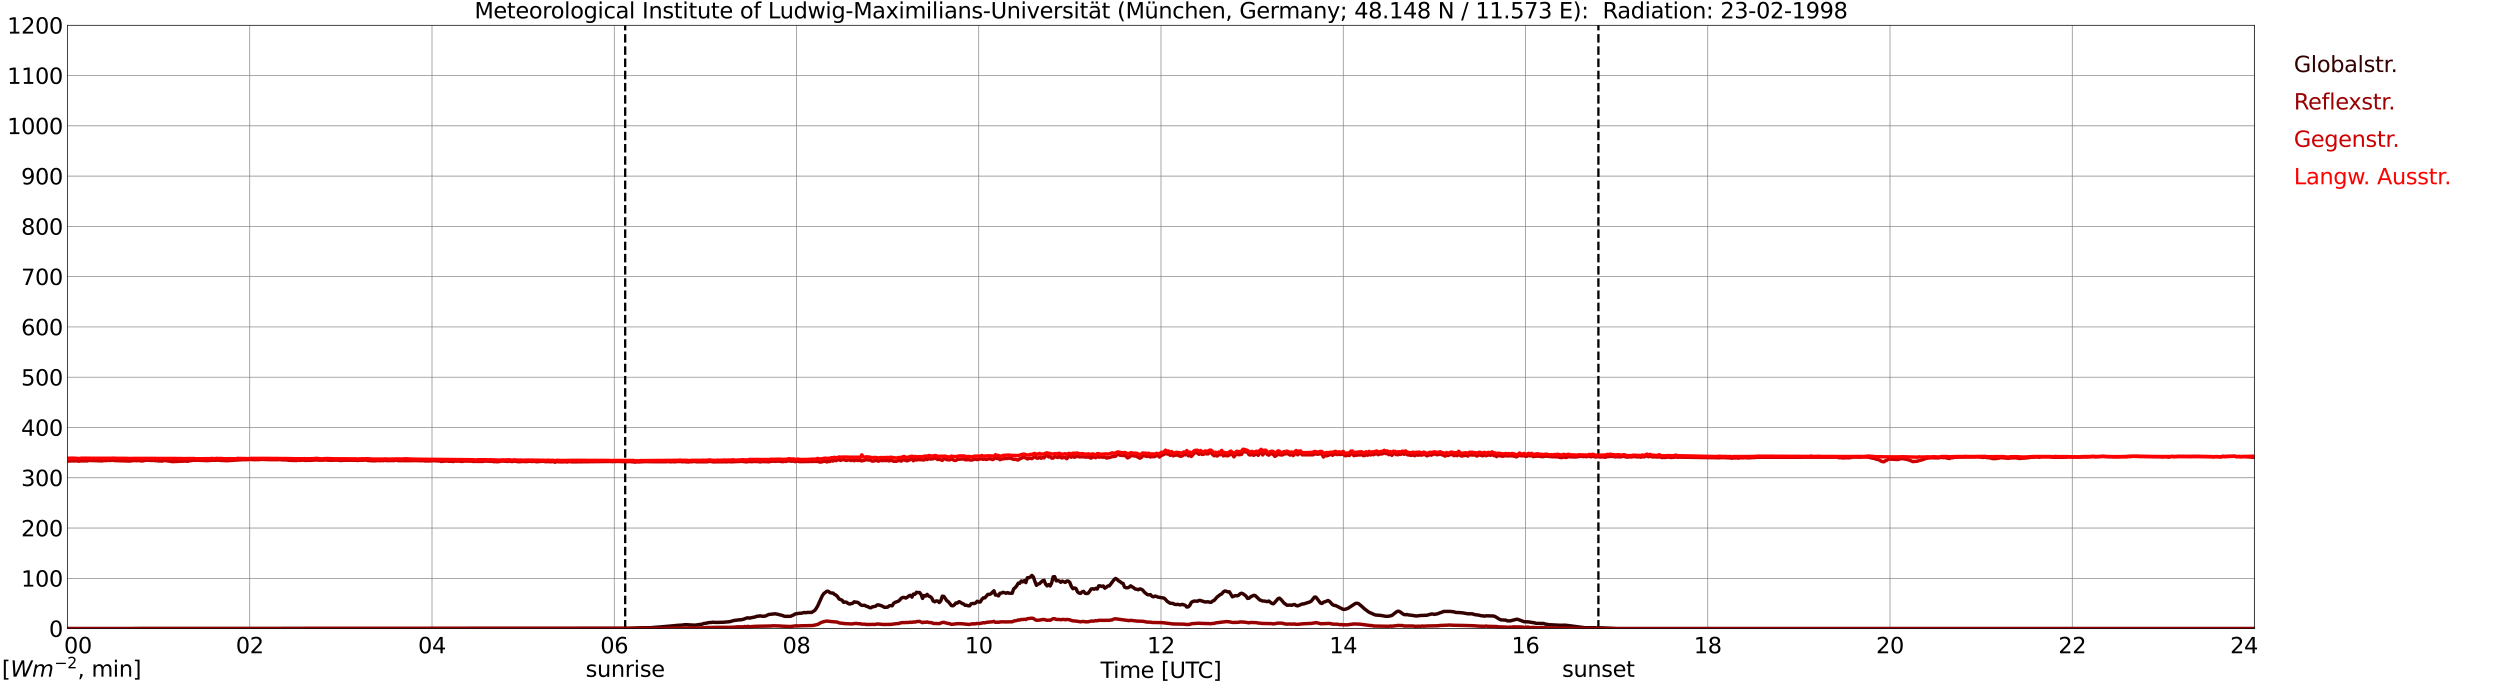 <?xml version="1.0" encoding="utf-8" standalone="no"?>
<!DOCTYPE svg PUBLIC "-//W3C//DTD SVG 1.1//EN"
  "http://www.w3.org/Graphics/SVG/1.1/DTD/svg11.dtd">
<svg xmlns:xlink="http://www.w3.org/1999/xlink" width="1085.4pt" height="296.64pt" viewBox="0 0 1085.4 296.64" xmlns="http://www.w3.org/2000/svg" version="1.1">
 <defs>
  <style type="text/css">*{stroke-linejoin: round; stroke-linecap: butt}</style>
 </defs>
 <g id="figure_1">
  <g id="patch_1">
   <path d="M 0 296.64 
L 1085.4 296.64 
L 1085.4 0 
L 0 0 
z
" style="fill: #ffffff"/>
  </g>
  <g id="axes_1">
   <g id="patch_2">
    <path d="M 29.306 272.909 
L 978.814 272.909 
L 978.814 10.976 
L 29.306 10.976 
z
" style="fill: #ffffff"/>
   </g>
   <g id="patch_3">
    <path d="M 978.814 272.909 
L 978.814 272.909 
L 978.814 10.976 
L 978.814 10.976 
z
" clip-path="url(#p28ce897215)" style="fill: #d3d3d3; opacity: 0.25; stroke: #d3d3d3; stroke-linejoin: miter"/>
   </g>
   <g id="matplotlib.axis_1">
    <g id="xtick_1">
     <g id="line2d_1">
      <path d="M 29.306 272.909 
L 29.306 10.976 
" clip-path="url(#p28ce897215)" style="fill: none; stroke: #808080; stroke-width: 0.3; stroke-linecap: square"/>
     </g>
     <g id="line2d_2"/>
     <g id="text_1">
      <!--    00 -->
      <g transform="translate(18.733 283.627) scale(0.095 -0.095)">
       <defs>
        <path id="DejaVuSans-20" transform="scale(0.016)"/>
        <path id="DejaVuSans-30" d="M 2034 4250 
Q 1547 4250 1301 3770 
Q 1056 3291 1056 2328 
Q 1056 1369 1301 889 
Q 1547 409 2034 409 
Q 2525 409 2770 889 
Q 3016 1369 3016 2328 
Q 3016 3291 2770 3770 
Q 2525 4250 2034 4250 
z
M 2034 4750 
Q 2819 4750 3233 4129 
Q 3647 3509 3647 2328 
Q 3647 1150 3233 529 
Q 2819 -91 2034 -91 
Q 1250 -91 836 529 
Q 422 1150 422 2328 
Q 422 3509 836 4129 
Q 1250 4750 2034 4750 
z
" transform="scale(0.016)"/>
       </defs>
       <use xlink:href="#DejaVuSans-20"/>
       <use xlink:href="#DejaVuSans-20" transform="translate(31.787 0)"/>
       <use xlink:href="#DejaVuSans-20" transform="translate(63.574 0)"/>
       <use xlink:href="#DejaVuSans-30" transform="translate(95.361 0)"/>
       <use xlink:href="#DejaVuSans-30" transform="translate(158.984 0)"/>
      </g>
     </g>
    </g>
    <g id="xtick_2">
     <g id="line2d_3">
      <path d="M 108.431 272.909 
L 108.431 10.976 
" clip-path="url(#p28ce897215)" style="fill: none; stroke: #808080; stroke-width: 0.3; stroke-linecap: square"/>
     </g>
     <g id="line2d_4"/>
     <g id="text_2">
      <!-- 02 -->
      <g transform="translate(102.387 283.627) scale(0.095 -0.095)">
       <defs>
        <path id="DejaVuSans-32" d="M 1228 531 
L 3431 531 
L 3431 0 
L 469 0 
L 469 531 
Q 828 903 1448 1529 
Q 2069 2156 2228 2338 
Q 2531 2678 2651 2914 
Q 2772 3150 2772 3378 
Q 2772 3750 2511 3984 
Q 2250 4219 1831 4219 
Q 1534 4219 1204 4116 
Q 875 4013 500 3803 
L 500 4441 
Q 881 4594 1212 4672 
Q 1544 4750 1819 4750 
Q 2544 4750 2975 4387 
Q 3406 4025 3406 3419 
Q 3406 3131 3298 2873 
Q 3191 2616 2906 2266 
Q 2828 2175 2409 1742 
Q 1991 1309 1228 531 
z
" transform="scale(0.016)"/>
       </defs>
       <use xlink:href="#DejaVuSans-30"/>
       <use xlink:href="#DejaVuSans-32" transform="translate(63.623 0)"/>
      </g>
     </g>
    </g>
    <g id="xtick_3">
     <g id="line2d_5">
      <path d="M 187.557 272.909 
L 187.557 10.976 
" clip-path="url(#p28ce897215)" style="fill: none; stroke: #808080; stroke-width: 0.3; stroke-linecap: square"/>
     </g>
     <g id="line2d_6"/>
     <g id="text_3">
      <!-- 04 -->
      <g transform="translate(181.513 283.627) scale(0.095 -0.095)">
       <defs>
        <path id="DejaVuSans-34" d="M 2419 4116 
L 825 1625 
L 2419 1625 
L 2419 4116 
z
M 2253 4666 
L 3047 4666 
L 3047 1625 
L 3713 1625 
L 3713 1100 
L 3047 1100 
L 3047 0 
L 2419 0 
L 2419 1100 
L 313 1100 
L 313 1709 
L 2253 4666 
z
" transform="scale(0.016)"/>
       </defs>
       <use xlink:href="#DejaVuSans-30"/>
       <use xlink:href="#DejaVuSans-34" transform="translate(63.623 0)"/>
      </g>
     </g>
    </g>
    <g id="xtick_4">
     <g id="line2d_7">
      <path d="M 266.683 272.909 
L 266.683 10.976 
" clip-path="url(#p28ce897215)" style="fill: none; stroke: #808080; stroke-width: 0.3; stroke-linecap: square"/>
     </g>
     <g id="line2d_8"/>
     <g id="text_4">
      <!-- 06 -->
      <g transform="translate(260.638 283.627) scale(0.095 -0.095)">
       <defs>
        <path id="DejaVuSans-36" d="M 2113 2584 
Q 1688 2584 1439 2293 
Q 1191 2003 1191 1497 
Q 1191 994 1439 701 
Q 1688 409 2113 409 
Q 2538 409 2786 701 
Q 3034 994 3034 1497 
Q 3034 2003 2786 2293 
Q 2538 2584 2113 2584 
z
M 3366 4563 
L 3366 3988 
Q 3128 4100 2886 4159 
Q 2644 4219 2406 4219 
Q 1781 4219 1451 3797 
Q 1122 3375 1075 2522 
Q 1259 2794 1537 2939 
Q 1816 3084 2150 3084 
Q 2853 3084 3261 2657 
Q 3669 2231 3669 1497 
Q 3669 778 3244 343 
Q 2819 -91 2113 -91 
Q 1303 -91 875 529 
Q 447 1150 447 2328 
Q 447 3434 972 4092 
Q 1497 4750 2381 4750 
Q 2619 4750 2861 4703 
Q 3103 4656 3366 4563 
z
" transform="scale(0.016)"/>
       </defs>
       <use xlink:href="#DejaVuSans-30"/>
       <use xlink:href="#DejaVuSans-36" transform="translate(63.623 0)"/>
      </g>
     </g>
    </g>
    <g id="xtick_5">
     <g id="line2d_9">
      <path d="M 345.808 272.909 
L 345.808 10.976 
" clip-path="url(#p28ce897215)" style="fill: none; stroke: #808080; stroke-width: 0.3; stroke-linecap: square"/>
     </g>
     <g id="line2d_10"/>
     <g id="text_5">
      <!-- 08 -->
      <g transform="translate(339.764 283.627) scale(0.095 -0.095)">
       <defs>
        <path id="DejaVuSans-38" d="M 2034 2216 
Q 1584 2216 1326 1975 
Q 1069 1734 1069 1313 
Q 1069 891 1326 650 
Q 1584 409 2034 409 
Q 2484 409 2743 651 
Q 3003 894 3003 1313 
Q 3003 1734 2745 1975 
Q 2488 2216 2034 2216 
z
M 1403 2484 
Q 997 2584 770 2862 
Q 544 3141 544 3541 
Q 544 4100 942 4425 
Q 1341 4750 2034 4750 
Q 2731 4750 3128 4425 
Q 3525 4100 3525 3541 
Q 3525 3141 3298 2862 
Q 3072 2584 2669 2484 
Q 3125 2378 3379 2068 
Q 3634 1759 3634 1313 
Q 3634 634 3220 271 
Q 2806 -91 2034 -91 
Q 1263 -91 848 271 
Q 434 634 434 1313 
Q 434 1759 690 2068 
Q 947 2378 1403 2484 
z
M 1172 3481 
Q 1172 3119 1398 2916 
Q 1625 2713 2034 2713 
Q 2441 2713 2670 2916 
Q 2900 3119 2900 3481 
Q 2900 3844 2670 4047 
Q 2441 4250 2034 4250 
Q 1625 4250 1398 4047 
Q 1172 3844 1172 3481 
z
" transform="scale(0.016)"/>
       </defs>
       <use xlink:href="#DejaVuSans-30"/>
       <use xlink:href="#DejaVuSans-38" transform="translate(63.623 0)"/>
      </g>
     </g>
    </g>
    <g id="xtick_6">
     <g id="line2d_11">
      <path d="M 424.934 272.909 
L 424.934 10.976 
" clip-path="url(#p28ce897215)" style="fill: none; stroke: #808080; stroke-width: 0.3; stroke-linecap: square"/>
     </g>
     <g id="line2d_12"/>
     <g id="text_6">
      <!-- 10 -->
      <g transform="translate(418.89 283.627) scale(0.095 -0.095)">
       <defs>
        <path id="DejaVuSans-31" d="M 794 531 
L 1825 531 
L 1825 4091 
L 703 3866 
L 703 4441 
L 1819 4666 
L 2450 4666 
L 2450 531 
L 3481 531 
L 3481 0 
L 794 0 
L 794 531 
z
" transform="scale(0.016)"/>
       </defs>
       <use xlink:href="#DejaVuSans-31"/>
       <use xlink:href="#DejaVuSans-30" transform="translate(63.623 0)"/>
      </g>
     </g>
    </g>
    <g id="xtick_7">
     <g id="line2d_13">
      <path d="M 504.06 272.909 
L 504.06 10.976 
" clip-path="url(#p28ce897215)" style="fill: none; stroke: #808080; stroke-width: 0.3; stroke-linecap: square"/>
     </g>
     <g id="line2d_14"/>
     <g id="text_7">
      <!-- 12 -->
      <g transform="translate(498.015 283.627) scale(0.095 -0.095)">
       <use xlink:href="#DejaVuSans-31"/>
       <use xlink:href="#DejaVuSans-32" transform="translate(63.623 0)"/>
      </g>
     </g>
    </g>
    <g id="xtick_8">
     <g id="line2d_15">
      <path d="M 583.185 272.909 
L 583.185 10.976 
" clip-path="url(#p28ce897215)" style="fill: none; stroke: #808080; stroke-width: 0.3; stroke-linecap: square"/>
     </g>
     <g id="line2d_16"/>
     <g id="text_8">
      <!-- 14 -->
      <g transform="translate(577.141 283.627) scale(0.095 -0.095)">
       <use xlink:href="#DejaVuSans-31"/>
       <use xlink:href="#DejaVuSans-34" transform="translate(63.623 0)"/>
      </g>
     </g>
    </g>
    <g id="xtick_9">
     <g id="line2d_17">
      <path d="M 662.311 272.909 
L 662.311 10.976 
" clip-path="url(#p28ce897215)" style="fill: none; stroke: #808080; stroke-width: 0.3; stroke-linecap: square"/>
     </g>
     <g id="line2d_18"/>
     <g id="text_9">
      <!-- 16 -->
      <g transform="translate(656.267 283.627) scale(0.095 -0.095)">
       <use xlink:href="#DejaVuSans-31"/>
       <use xlink:href="#DejaVuSans-36" transform="translate(63.623 0)"/>
      </g>
     </g>
    </g>
    <g id="xtick_10">
     <g id="line2d_19">
      <path d="M 741.437 272.909 
L 741.437 10.976 
" clip-path="url(#p28ce897215)" style="fill: none; stroke: #808080; stroke-width: 0.3; stroke-linecap: square"/>
     </g>
     <g id="line2d_20"/>
     <g id="text_10">
      <!-- 18 -->
      <g transform="translate(735.392 283.627) scale(0.095 -0.095)">
       <use xlink:href="#DejaVuSans-31"/>
       <use xlink:href="#DejaVuSans-38" transform="translate(63.623 0)"/>
      </g>
     </g>
    </g>
    <g id="xtick_11">
     <g id="line2d_21">
      <path d="M 820.562 272.909 
L 820.562 10.976 
" clip-path="url(#p28ce897215)" style="fill: none; stroke: #808080; stroke-width: 0.3; stroke-linecap: square"/>
     </g>
     <g id="line2d_22"/>
     <g id="text_11">
      <!-- 20 -->
      <g transform="translate(814.518 283.627) scale(0.095 -0.095)">
       <use xlink:href="#DejaVuSans-32"/>
       <use xlink:href="#DejaVuSans-30" transform="translate(63.623 0)"/>
      </g>
     </g>
    </g>
    <g id="xtick_12">
     <g id="line2d_23">
      <path d="M 899.688 272.909 
L 899.688 10.976 
" clip-path="url(#p28ce897215)" style="fill: none; stroke: #808080; stroke-width: 0.3; stroke-linecap: square"/>
     </g>
     <g id="line2d_24"/>
     <g id="text_12">
      <!-- 22 -->
      <g transform="translate(893.644 283.627) scale(0.095 -0.095)">
       <use xlink:href="#DejaVuSans-32"/>
       <use xlink:href="#DejaVuSans-32" transform="translate(63.623 0)"/>
      </g>
     </g>
    </g>
    <g id="xtick_13">
     <g id="line2d_25">
      <path d="M 978.814 272.909 
L 978.814 10.976 
" clip-path="url(#p28ce897215)" style="fill: none; stroke: #808080; stroke-width: 0.3; stroke-linecap: square"/>
     </g>
     <g id="line2d_26"/>
     <g id="text_13">
      <!-- 24    -->
      <g transform="translate(968.241 283.627) scale(0.095 -0.095)">
       <use xlink:href="#DejaVuSans-32"/>
       <use xlink:href="#DejaVuSans-34" transform="translate(63.623 0)"/>
       <use xlink:href="#DejaVuSans-20" transform="translate(127.246 0)"/>
       <use xlink:href="#DejaVuSans-20" transform="translate(159.033 0)"/>
       <use xlink:href="#DejaVuSans-20" transform="translate(190.82 0)"/>
      </g>
     </g>
    </g>
    <g id="text_14">
     <!-- Time [UTC] -->
     <g transform="translate(477.806 294.322) scale(0.095 -0.095)">
      <defs>
       <path id="DejaVuSans-54" d="M -19 4666 
L 3928 4666 
L 3928 4134 
L 2272 4134 
L 2272 0 
L 1638 0 
L 1638 4134 
L -19 4134 
L -19 4666 
z
" transform="scale(0.016)"/>
       <path id="DejaVuSans-69" d="M 603 3500 
L 1178 3500 
L 1178 0 
L 603 0 
L 603 3500 
z
M 603 4863 
L 1178 4863 
L 1178 4134 
L 603 4134 
L 603 4863 
z
" transform="scale(0.016)"/>
       <path id="DejaVuSans-6d" d="M 3328 2828 
Q 3544 3216 3844 3400 
Q 4144 3584 4550 3584 
Q 5097 3584 5394 3201 
Q 5691 2819 5691 2113 
L 5691 0 
L 5113 0 
L 5113 2094 
Q 5113 2597 4934 2840 
Q 4756 3084 4391 3084 
Q 3944 3084 3684 2787 
Q 3425 2491 3425 1978 
L 3425 0 
L 2847 0 
L 2847 2094 
Q 2847 2600 2669 2842 
Q 2491 3084 2119 3084 
Q 1678 3084 1418 2786 
Q 1159 2488 1159 1978 
L 1159 0 
L 581 0 
L 581 3500 
L 1159 3500 
L 1159 2956 
Q 1356 3278 1631 3431 
Q 1906 3584 2284 3584 
Q 2666 3584 2933 3390 
Q 3200 3197 3328 2828 
z
" transform="scale(0.016)"/>
       <path id="DejaVuSans-65" d="M 3597 1894 
L 3597 1613 
L 953 1613 
Q 991 1019 1311 708 
Q 1631 397 2203 397 
Q 2534 397 2845 478 
Q 3156 559 3463 722 
L 3463 178 
Q 3153 47 2828 -22 
Q 2503 -91 2169 -91 
Q 1331 -91 842 396 
Q 353 884 353 1716 
Q 353 2575 817 3079 
Q 1281 3584 2069 3584 
Q 2775 3584 3186 3129 
Q 3597 2675 3597 1894 
z
M 3022 2063 
Q 3016 2534 2758 2815 
Q 2500 3097 2075 3097 
Q 1594 3097 1305 2825 
Q 1016 2553 972 2059 
L 3022 2063 
z
" transform="scale(0.016)"/>
       <path id="DejaVuSans-5b" d="M 550 4863 
L 1875 4863 
L 1875 4416 
L 1125 4416 
L 1125 -397 
L 1875 -397 
L 1875 -844 
L 550 -844 
L 550 4863 
z
" transform="scale(0.016)"/>
       <path id="DejaVuSans-55" d="M 556 4666 
L 1191 4666 
L 1191 1831 
Q 1191 1081 1462 751 
Q 1734 422 2344 422 
Q 2950 422 3222 751 
Q 3494 1081 3494 1831 
L 3494 4666 
L 4128 4666 
L 4128 1753 
Q 4128 841 3676 375 
Q 3225 -91 2344 -91 
Q 1459 -91 1007 375 
Q 556 841 556 1753 
L 556 4666 
z
" transform="scale(0.016)"/>
       <path id="DejaVuSans-43" d="M 4122 4306 
L 4122 3641 
Q 3803 3938 3442 4084 
Q 3081 4231 2675 4231 
Q 1875 4231 1450 3742 
Q 1025 3253 1025 2328 
Q 1025 1406 1450 917 
Q 1875 428 2675 428 
Q 3081 428 3442 575 
Q 3803 722 4122 1019 
L 4122 359 
Q 3791 134 3420 21 
Q 3050 -91 2638 -91 
Q 1578 -91 968 557 
Q 359 1206 359 2328 
Q 359 3453 968 4101 
Q 1578 4750 2638 4750 
Q 3056 4750 3426 4639 
Q 3797 4528 4122 4306 
z
" transform="scale(0.016)"/>
       <path id="DejaVuSans-5d" d="M 1947 4863 
L 1947 -844 
L 622 -844 
L 622 -397 
L 1369 -397 
L 1369 4416 
L 622 4416 
L 622 4863 
L 1947 4863 
z
" transform="scale(0.016)"/>
      </defs>
      <use xlink:href="#DejaVuSans-54"/>
      <use xlink:href="#DejaVuSans-69" transform="translate(57.959 0)"/>
      <use xlink:href="#DejaVuSans-6d" transform="translate(85.742 0)"/>
      <use xlink:href="#DejaVuSans-65" transform="translate(183.154 0)"/>
      <use xlink:href="#DejaVuSans-20" transform="translate(244.678 0)"/>
      <use xlink:href="#DejaVuSans-5b" transform="translate(276.465 0)"/>
      <use xlink:href="#DejaVuSans-55" transform="translate(315.479 0)"/>
      <use xlink:href="#DejaVuSans-54" transform="translate(388.672 0)"/>
      <use xlink:href="#DejaVuSans-43" transform="translate(443.881 0)"/>
      <use xlink:href="#DejaVuSans-5d" transform="translate(513.705 0)"/>
     </g>
    </g>
   </g>
   <g id="matplotlib.axis_2">
    <g id="ytick_1">
     <g id="line2d_27">
      <path d="M 29.306 272.909 
L 978.814 272.909 
" clip-path="url(#p28ce897215)" style="fill: none; stroke: #808080; stroke-width: 0.3; stroke-linecap: square"/>
     </g>
     <g id="line2d_28"/>
     <g id="text_15">
      <!-- 0 -->
      <g transform="translate(21.261 276.518) scale(0.095 -0.095)">
       <use xlink:href="#DejaVuSans-30"/>
      </g>
     </g>
    </g>
    <g id="ytick_2">
     <g id="line2d_29">
      <path d="M 29.306 251.081 
L 978.814 251.081 
" clip-path="url(#p28ce897215)" style="fill: none; stroke: #808080; stroke-width: 0.3; stroke-linecap: square"/>
     </g>
     <g id="line2d_30"/>
     <g id="text_16">
      <!-- 100 -->
      <g transform="translate(9.173 254.69) scale(0.095 -0.095)">
       <use xlink:href="#DejaVuSans-31"/>
       <use xlink:href="#DejaVuSans-30" transform="translate(63.623 0)"/>
       <use xlink:href="#DejaVuSans-30" transform="translate(127.246 0)"/>
      </g>
     </g>
    </g>
    <g id="ytick_3">
     <g id="line2d_31">
      <path d="M 29.306 229.253 
L 978.814 229.253 
" clip-path="url(#p28ce897215)" style="fill: none; stroke: #808080; stroke-width: 0.3; stroke-linecap: square"/>
     </g>
     <g id="line2d_32"/>
     <g id="text_17">
      <!-- 200 -->
      <g transform="translate(9.173 232.863) scale(0.095 -0.095)">
       <use xlink:href="#DejaVuSans-32"/>
       <use xlink:href="#DejaVuSans-30" transform="translate(63.623 0)"/>
       <use xlink:href="#DejaVuSans-30" transform="translate(127.246 0)"/>
      </g>
     </g>
    </g>
    <g id="ytick_4">
     <g id="line2d_33">
      <path d="M 29.306 207.426 
L 978.814 207.426 
" clip-path="url(#p28ce897215)" style="fill: none; stroke: #808080; stroke-width: 0.3; stroke-linecap: square"/>
     </g>
     <g id="line2d_34"/>
     <g id="text_18">
      <!-- 300 -->
      <g transform="translate(9.173 211.035) scale(0.095 -0.095)">
       <defs>
        <path id="DejaVuSans-33" d="M 2597 2516 
Q 3050 2419 3304 2112 
Q 3559 1806 3559 1356 
Q 3559 666 3084 287 
Q 2609 -91 1734 -91 
Q 1441 -91 1130 -33 
Q 819 25 488 141 
L 488 750 
Q 750 597 1062 519 
Q 1375 441 1716 441 
Q 2309 441 2620 675 
Q 2931 909 2931 1356 
Q 2931 1769 2642 2001 
Q 2353 2234 1838 2234 
L 1294 2234 
L 1294 2753 
L 1863 2753 
Q 2328 2753 2575 2939 
Q 2822 3125 2822 3475 
Q 2822 3834 2567 4026 
Q 2313 4219 1838 4219 
Q 1578 4219 1281 4162 
Q 984 4106 628 3988 
L 628 4550 
Q 988 4650 1302 4700 
Q 1616 4750 1894 4750 
Q 2613 4750 3031 4423 
Q 3450 4097 3450 3541 
Q 3450 3153 3228 2886 
Q 3006 2619 2597 2516 
z
" transform="scale(0.016)"/>
       </defs>
       <use xlink:href="#DejaVuSans-33"/>
       <use xlink:href="#DejaVuSans-30" transform="translate(63.623 0)"/>
       <use xlink:href="#DejaVuSans-30" transform="translate(127.246 0)"/>
      </g>
     </g>
    </g>
    <g id="ytick_5">
     <g id="line2d_35">
      <path d="M 29.306 185.598 
L 978.814 185.598 
" clip-path="url(#p28ce897215)" style="fill: none; stroke: #808080; stroke-width: 0.3; stroke-linecap: square"/>
     </g>
     <g id="line2d_36"/>
     <g id="text_19">
      <!-- 400 -->
      <g transform="translate(9.173 189.207) scale(0.095 -0.095)">
       <use xlink:href="#DejaVuSans-34"/>
       <use xlink:href="#DejaVuSans-30" transform="translate(63.623 0)"/>
       <use xlink:href="#DejaVuSans-30" transform="translate(127.246 0)"/>
      </g>
     </g>
    </g>
    <g id="ytick_6">
     <g id="line2d_37">
      <path d="M 29.306 163.77 
L 978.814 163.77 
" clip-path="url(#p28ce897215)" style="fill: none; stroke: #808080; stroke-width: 0.3; stroke-linecap: square"/>
     </g>
     <g id="line2d_38"/>
     <g id="text_20">
      <!-- 500 -->
      <g transform="translate(9.173 167.379) scale(0.095 -0.095)">
       <defs>
        <path id="DejaVuSans-35" d="M 691 4666 
L 3169 4666 
L 3169 4134 
L 1269 4134 
L 1269 2991 
Q 1406 3038 1543 3061 
Q 1681 3084 1819 3084 
Q 2600 3084 3056 2656 
Q 3513 2228 3513 1497 
Q 3513 744 3044 326 
Q 2575 -91 1722 -91 
Q 1428 -91 1123 -41 
Q 819 9 494 109 
L 494 744 
Q 775 591 1075 516 
Q 1375 441 1709 441 
Q 2250 441 2565 725 
Q 2881 1009 2881 1497 
Q 2881 1984 2565 2268 
Q 2250 2553 1709 2553 
Q 1456 2553 1204 2497 
Q 953 2441 691 2322 
L 691 4666 
z
" transform="scale(0.016)"/>
       </defs>
       <use xlink:href="#DejaVuSans-35"/>
       <use xlink:href="#DejaVuSans-30" transform="translate(63.623 0)"/>
       <use xlink:href="#DejaVuSans-30" transform="translate(127.246 0)"/>
      </g>
     </g>
    </g>
    <g id="ytick_7">
     <g id="line2d_39">
      <path d="M 29.306 141.942 
L 978.814 141.942 
" clip-path="url(#p28ce897215)" style="fill: none; stroke: #808080; stroke-width: 0.3; stroke-linecap: square"/>
     </g>
     <g id="line2d_40"/>
     <g id="text_21">
      <!-- 600 -->
      <g transform="translate(9.173 145.551) scale(0.095 -0.095)">
       <use xlink:href="#DejaVuSans-36"/>
       <use xlink:href="#DejaVuSans-30" transform="translate(63.623 0)"/>
       <use xlink:href="#DejaVuSans-30" transform="translate(127.246 0)"/>
      </g>
     </g>
    </g>
    <g id="ytick_8">
     <g id="line2d_41">
      <path d="M 29.306 120.114 
L 978.814 120.114 
" clip-path="url(#p28ce897215)" style="fill: none; stroke: #808080; stroke-width: 0.3; stroke-linecap: square"/>
     </g>
     <g id="line2d_42"/>
     <g id="text_22">
      <!-- 700 -->
      <g transform="translate(9.173 123.724) scale(0.095 -0.095)">
       <defs>
        <path id="DejaVuSans-37" d="M 525 4666 
L 3525 4666 
L 3525 4397 
L 1831 0 
L 1172 0 
L 2766 4134 
L 525 4134 
L 525 4666 
z
" transform="scale(0.016)"/>
       </defs>
       <use xlink:href="#DejaVuSans-37"/>
       <use xlink:href="#DejaVuSans-30" transform="translate(63.623 0)"/>
       <use xlink:href="#DejaVuSans-30" transform="translate(127.246 0)"/>
      </g>
     </g>
    </g>
    <g id="ytick_9">
     <g id="line2d_43">
      <path d="M 29.306 98.287 
L 978.814 98.287 
" clip-path="url(#p28ce897215)" style="fill: none; stroke: #808080; stroke-width: 0.3; stroke-linecap: square"/>
     </g>
     <g id="line2d_44"/>
     <g id="text_23">
      <!-- 800 -->
      <g transform="translate(9.173 101.896) scale(0.095 -0.095)">
       <use xlink:href="#DejaVuSans-38"/>
       <use xlink:href="#DejaVuSans-30" transform="translate(63.623 0)"/>
       <use xlink:href="#DejaVuSans-30" transform="translate(127.246 0)"/>
      </g>
     </g>
    </g>
    <g id="ytick_10">
     <g id="line2d_45">
      <path d="M 29.306 76.459 
L 978.814 76.459 
" clip-path="url(#p28ce897215)" style="fill: none; stroke: #808080; stroke-width: 0.3; stroke-linecap: square"/>
     </g>
     <g id="line2d_46"/>
     <g id="text_24">
      <!-- 900 -->
      <g transform="translate(9.173 80.068) scale(0.095 -0.095)">
       <defs>
        <path id="DejaVuSans-39" d="M 703 97 
L 703 672 
Q 941 559 1184 500 
Q 1428 441 1663 441 
Q 2288 441 2617 861 
Q 2947 1281 2994 2138 
Q 2813 1869 2534 1725 
Q 2256 1581 1919 1581 
Q 1219 1581 811 2004 
Q 403 2428 403 3163 
Q 403 3881 828 4315 
Q 1253 4750 1959 4750 
Q 2769 4750 3195 4129 
Q 3622 3509 3622 2328 
Q 3622 1225 3098 567 
Q 2575 -91 1691 -91 
Q 1453 -91 1209 -44 
Q 966 3 703 97 
z
M 1959 2075 
Q 2384 2075 2632 2365 
Q 2881 2656 2881 3163 
Q 2881 3666 2632 3958 
Q 2384 4250 1959 4250 
Q 1534 4250 1286 3958 
Q 1038 3666 1038 3163 
Q 1038 2656 1286 2365 
Q 1534 2075 1959 2075 
z
" transform="scale(0.016)"/>
       </defs>
       <use xlink:href="#DejaVuSans-39"/>
       <use xlink:href="#DejaVuSans-30" transform="translate(63.623 0)"/>
       <use xlink:href="#DejaVuSans-30" transform="translate(127.246 0)"/>
      </g>
     </g>
    </g>
    <g id="ytick_11">
     <g id="line2d_47">
      <path d="M 29.306 54.631 
L 978.814 54.631 
" clip-path="url(#p28ce897215)" style="fill: none; stroke: #808080; stroke-width: 0.3; stroke-linecap: square"/>
     </g>
     <g id="line2d_48"/>
     <g id="text_25">
      <!-- 1000 -->
      <g transform="translate(3.128 58.24) scale(0.095 -0.095)">
       <use xlink:href="#DejaVuSans-31"/>
       <use xlink:href="#DejaVuSans-30" transform="translate(63.623 0)"/>
       <use xlink:href="#DejaVuSans-30" transform="translate(127.246 0)"/>
       <use xlink:href="#DejaVuSans-30" transform="translate(190.869 0)"/>
      </g>
     </g>
    </g>
    <g id="ytick_12">
     <g id="line2d_49">
      <path d="M 29.306 32.803 
L 978.814 32.803 
" clip-path="url(#p28ce897215)" style="fill: none; stroke: #808080; stroke-width: 0.3; stroke-linecap: square"/>
     </g>
     <g id="line2d_50"/>
     <g id="text_26">
      <!-- 1100 -->
      <g transform="translate(3.128 36.413) scale(0.095 -0.095)">
       <use xlink:href="#DejaVuSans-31"/>
       <use xlink:href="#DejaVuSans-31" transform="translate(63.623 0)"/>
       <use xlink:href="#DejaVuSans-30" transform="translate(127.246 0)"/>
       <use xlink:href="#DejaVuSans-30" transform="translate(190.869 0)"/>
      </g>
     </g>
    </g>
    <g id="ytick_13">
     <g id="line2d_51">
      <path d="M 29.306 10.976 
L 978.814 10.976 
" clip-path="url(#p28ce897215)" style="fill: none; stroke: #808080; stroke-width: 0.3; stroke-linecap: square"/>
     </g>
     <g id="line2d_52"/>
     <g id="text_27">
      <!-- 1200 -->
      <g transform="translate(3.128 14.585) scale(0.095 -0.095)">
       <use xlink:href="#DejaVuSans-31"/>
       <use xlink:href="#DejaVuSans-32" transform="translate(63.623 0)"/>
       <use xlink:href="#DejaVuSans-30" transform="translate(127.246 0)"/>
       <use xlink:href="#DejaVuSans-30" transform="translate(190.869 0)"/>
      </g>
     </g>
    </g>
   </g>
   <g id="line2d_53">
    <path d="M 271.43 272.909 
L 271.43 10.976 
" clip-path="url(#p28ce897215)" style="fill: none; stroke-dasharray: 3.7,1.6; stroke-dashoffset: 0; stroke: #000000"/>
   </g>
   <g id="line2d_54">
    <path d="M 693.961 272.909 
L 693.961 10.976 
" clip-path="url(#p28ce897215)" style="fill: none; stroke-dasharray: 3.7,1.6; stroke-dashoffset: 0; stroke: #000000"/>
   </g>
   <g id="line2d_55">
    <path d="M 29.306 272.909 
L 269.98 272.8 
L 271.298 272.754 
L 273.277 272.8 
L 277.892 272.57 
L 282.508 272.525 
L 284.486 272.341 
L 285.805 272.25 
L 291.739 271.745 
L 294.377 271.473 
L 295.696 271.427 
L 297.674 271.198 
L 301.63 271.427 
L 304.927 270.968 
L 305.586 270.693 
L 306.246 270.647 
L 307.564 270.329 
L 308.883 270.237 
L 309.543 270.145 
L 310.861 270.237 
L 314.158 270.145 
L 316.796 269.916 
L 318.114 269.55 
L 318.774 269.366 
L 320.093 269.229 
L 320.752 269.091 
L 321.411 269.137 
L 322.73 268.864 
L 324.049 268.36 
L 324.708 268.222 
L 325.368 268.36 
L 328.005 267.81 
L 328.665 267.537 
L 329.324 267.537 
L 329.983 267.354 
L 330.643 267.537 
L 331.961 267.537 
L 332.621 267.354 
L 333.28 266.987 
L 333.94 266.758 
L 336.577 266.485 
L 337.896 266.758 
L 339.874 267.262 
L 340.533 267.583 
L 343.171 267.583 
L 344.49 267.033 
L 345.149 266.574 
L 347.127 266.256 
L 347.787 266.256 
L 349.105 265.935 
L 349.765 266.027 
L 350.424 265.889 
L 352.402 265.889 
L 353.721 265.02 
L 354.38 264.149 
L 355.04 263.006 
L 357.018 258.614 
L 357.677 257.697 
L 358.996 256.691 
L 359.655 256.737 
L 360.315 257.287 
L 360.974 257.47 
L 361.634 257.47 
L 362.293 258.064 
L 362.952 258.385 
L 363.612 259.024 
L 364.271 260.033 
L 365.59 260.58 
L 366.249 261.495 
L 366.909 261.36 
L 367.568 261.495 
L 368.227 261.999 
L 368.887 262.274 
L 370.206 261.908 
L 370.865 261.268 
L 371.524 261.449 
L 372.184 261.449 
L 372.843 261.816 
L 373.502 262.458 
L 374.162 262.822 
L 375.481 262.822 
L 376.14 263.235 
L 376.799 263.372 
L 377.459 263.785 
L 378.118 263.876 
L 378.777 263.464 
L 380.096 263.235 
L 380.756 262.685 
L 381.415 262.595 
L 382.734 263.006 
L 384.053 263.693 
L 385.371 263.601 
L 386.031 263.051 
L 386.69 262.914 
L 387.349 263.006 
L 388.009 261.908 
L 388.668 261.495 
L 389.987 261.039 
L 390.646 260.489 
L 391.306 259.712 
L 391.965 259.391 
L 392.624 259.391 
L 393.284 259.666 
L 393.943 259.253 
L 394.603 258.705 
L 395.262 258.476 
L 395.921 259.253 
L 396.581 257.926 
L 397.24 258.018 
L 397.899 257.149 
L 398.559 257.287 
L 399.218 257.241 
L 399.878 258.064 
L 400.537 259.803 
L 401.196 258.568 
L 401.856 258.797 
L 402.515 258.064 
L 403.175 258.797 
L 403.834 259.024 
L 404.493 259.574 
L 405.153 260.947 
L 405.812 261.268 
L 406.471 260.901 
L 407.131 260.947 
L 407.79 261.587 
L 408.45 260.901 
L 409.109 258.841 
L 409.768 258.932 
L 411.087 260.81 
L 411.746 261.268 
L 413.065 262.914 
L 413.725 263.006 
L 414.384 262.549 
L 415.043 261.77 
L 415.703 261.816 
L 416.362 261.222 
L 417.022 261.495 
L 417.681 261.999 
L 418.34 262.228 
L 419 262.776 
L 419.659 262.776 
L 420.318 263.006 
L 420.978 263.006 
L 421.637 262.137 
L 422.297 261.999 
L 422.956 262.045 
L 423.615 261.77 
L 424.275 261.039 
L 424.934 261.36 
L 425.593 261.36 
L 426.253 260.26 
L 426.912 259.574 
L 427.572 259.574 
L 428.89 258.064 
L 429.55 258.064 
L 430.209 257.789 
L 431.528 256.507 
L 432.187 258.339 
L 432.847 258.339 
L 433.506 258.705 
L 434.165 257.56 
L 434.825 257.47 
L 435.484 257.149 
L 436.803 257.56 
L 437.462 257.287 
L 438.122 257.56 
L 439.44 257.56 
L 440.1 255.685 
L 440.759 255.134 
L 441.419 254.357 
L 442.078 253.168 
L 442.737 253.259 
L 443.397 252.253 
L 444.056 252.618 
L 444.716 252.07 
L 445.375 252.939 
L 446.034 250.834 
L 446.694 250.834 
L 447.353 250.514 
L 448.012 249.828 
L 448.672 250.514 
L 449.331 252.526 
L 449.991 254.128 
L 450.65 253.58 
L 451.309 253.397 
L 452.628 252.162 
L 453.287 251.932 
L 453.947 253.58 
L 454.606 254.357 
L 455.266 253.807 
L 455.925 254.403 
L 456.584 253.076 
L 457.244 250.422 
L 457.903 250.376 
L 458.563 252.162 
L 459.222 252.07 
L 459.881 252.253 
L 460.541 252.801 
L 461.2 252.299 
L 462.519 252.847 
L 463.178 252.253 
L 463.838 252.299 
L 464.497 252.939 
L 465.156 254.632 
L 465.816 255.593 
L 466.475 255.272 
L 467.134 255.501 
L 467.794 256.92 
L 468.453 257.47 
L 469.113 257.605 
L 469.772 257.012 
L 470.431 256.737 
L 471.091 257.56 
L 471.75 257.697 
L 472.409 257.56 
L 473.069 256.737 
L 473.728 255.73 
L 474.388 255.593 
L 475.047 255.822 
L 475.706 255.455 
L 476.366 255.73 
L 477.025 254.357 
L 477.685 254.357 
L 478.344 254.632 
L 479.003 254.403 
L 479.663 255.364 
L 480.322 254.953 
L 480.981 254.403 
L 481.641 254.357 
L 483.619 251.749 
L 484.278 251.153 
L 484.938 251.474 
L 485.597 252.162 
L 486.256 252.48 
L 486.916 253.076 
L 487.575 253.305 
L 488.235 254.907 
L 488.894 255.18 
L 489.553 255.18 
L 490.213 254.953 
L 490.872 254.357 
L 492.191 255.18 
L 492.85 255.73 
L 493.51 255.822 
L 494.169 256.051 
L 494.828 255.685 
L 495.488 255.822 
L 496.147 256.235 
L 496.807 257.057 
L 498.125 258.155 
L 498.785 258.247 
L 499.444 258.155 
L 500.103 258.841 
L 500.763 259.116 
L 501.422 258.797 
L 502.082 258.932 
L 502.741 259.253 
L 505.379 259.666 
L 506.038 260.26 
L 506.697 261.039 
L 508.016 261.908 
L 508.675 261.908 
L 509.335 262.045 
L 509.994 262.366 
L 510.654 262.458 
L 511.313 262.366 
L 511.972 262.549 
L 512.632 262.595 
L 513.291 262.366 
L 514.61 262.822 
L 515.269 263.556 
L 515.929 263.464 
L 516.588 262.776 
L 517.247 261.495 
L 517.907 261.131 
L 518.566 260.947 
L 519.885 261.039 
L 520.544 260.672 
L 521.204 260.718 
L 523.182 261.36 
L 524.501 261.268 
L 525.16 261.449 
L 525.819 261.495 
L 526.479 260.947 
L 527.138 260.672 
L 528.457 259.162 
L 529.776 258.155 
L 530.435 257.835 
L 531.094 257.012 
L 531.754 256.599 
L 532.413 256.691 
L 533.073 257.012 
L 533.732 256.92 
L 535.051 259.116 
L 536.369 258.568 
L 537.029 258.705 
L 537.688 258.476 
L 538.348 257.835 
L 539.007 257.56 
L 539.666 257.789 
L 540.985 258.797 
L 541.644 259.803 
L 542.304 259.712 
L 542.963 259.116 
L 544.282 258.476 
L 544.941 258.568 
L 546.919 260.443 
L 548.238 260.947 
L 548.898 260.947 
L 550.216 261.222 
L 550.876 260.947 
L 552.195 261.999 
L 552.854 262.137 
L 553.513 261.495 
L 554.832 259.941 
L 555.491 259.712 
L 556.151 260.26 
L 557.47 261.816 
L 558.788 262.776 
L 560.107 262.685 
L 560.766 262.822 
L 561.426 262.549 
L 562.085 262.458 
L 562.745 262.914 
L 563.404 263.051 
L 565.382 262.228 
L 566.042 262.194 
L 568.679 261.338 
L 569.338 260.947 
L 570.657 259.253 
L 571.317 259.253 
L 573.295 261.816 
L 573.954 261.999 
L 574.613 261.449 
L 575.273 261.268 
L 576.592 260.718 
L 577.251 261.131 
L 578.57 262.549 
L 579.229 262.822 
L 579.889 262.914 
L 583.185 264.562 
L 583.845 264.562 
L 585.164 264.149 
L 588.46 261.999 
L 589.12 261.908 
L 589.779 262.045 
L 591.098 263.143 
L 592.417 264.333 
L 593.736 265.339 
L 594.395 265.797 
L 597.032 266.987 
L 599.67 267.216 
L 601.648 267.583 
L 602.967 267.537 
L 604.286 267.216 
L 606.264 265.66 
L 606.923 265.339 
L 607.582 265.476 
L 608.242 265.889 
L 608.901 266.439 
L 609.561 266.804 
L 610.22 266.895 
L 610.879 266.804 
L 611.539 266.987 
L 613.517 267.216 
L 614.836 267.445 
L 616.814 267.216 
L 619.451 267.124 
L 620.77 266.758 
L 621.429 266.574 
L 622.089 266.574 
L 622.748 266.758 
L 624.067 266.485 
L 625.386 265.981 
L 626.045 265.797 
L 626.705 265.476 
L 628.683 265.431 
L 630.001 265.476 
L 631.32 265.66 
L 631.98 265.889 
L 633.958 265.981 
L 635.276 266.118 
L 637.255 266.485 
L 639.233 266.485 
L 639.892 266.758 
L 641.211 266.987 
L 641.87 267.033 
L 643.189 267.354 
L 643.848 267.354 
L 644.508 267.537 
L 645.167 267.354 
L 648.464 267.445 
L 649.123 267.675 
L 651.102 268.91 
L 651.761 269.137 
L 653.739 269.229 
L 654.399 269.55 
L 655.717 269.55 
L 658.355 268.864 
L 659.014 268.91 
L 661.652 269.916 
L 663.63 270.008 
L 666.267 270.418 
L 666.927 270.647 
L 670.224 270.693 
L 670.883 270.968 
L 671.542 271.014 
L 672.202 271.198 
L 677.477 271.473 
L 679.455 271.427 
L 681.433 271.656 
L 688.027 272.525 
L 692.643 272.525 
L 693.302 272.662 
L 694.621 272.57 
L 697.258 272.667 
L 701.874 272.909 
L 978.154 272.909 
L 978.154 272.909 
" clip-path="url(#p28ce897215)" style="fill: none; stroke: #330000; stroke-width: 1.5; stroke-linecap: square"/>
   </g>
   <g id="line2d_56">
    <path d="M 29.306 272.909 
L 286.464 272.804 
L 287.124 272.71 
L 288.442 272.804 
L 289.761 272.71 
L 298.333 272.664 
L 298.992 272.57 
L 300.311 272.664 
L 305.586 272.57 
L 307.564 272.385 
L 308.224 272.477 
L 309.543 272.385 
L 318.114 272.339 
L 320.093 272.151 
L 322.73 272.151 
L 323.39 272.012 
L 324.049 272.106 
L 324.708 271.92 
L 325.368 272.106 
L 326.686 272.012 
L 328.005 271.92 
L 329.983 271.872 
L 334.599 271.78 
L 335.918 271.686 
L 338.555 271.78 
L 339.874 271.872 
L 343.171 272.012 
L 345.808 271.686 
L 346.468 271.78 
L 347.787 271.686 
L 352.402 271.593 
L 353.062 271.547 
L 355.04 271.082 
L 356.359 270.337 
L 357.677 269.87 
L 358.996 269.639 
L 360.974 269.87 
L 362.293 269.964 
L 363.612 270.104 
L 364.271 270.429 
L 366.909 270.757 
L 368.227 270.802 
L 369.546 270.896 
L 371.524 270.663 
L 372.843 270.802 
L 373.502 270.802 
L 374.162 270.988 
L 375.481 270.988 
L 376.14 271.128 
L 380.096 271.082 
L 380.756 270.896 
L 382.074 270.988 
L 383.393 271.128 
L 386.69 271.082 
L 389.328 270.757 
L 389.987 270.757 
L 391.306 270.337 
L 394.603 270.244 
L 395.262 270.104 
L 395.921 270.244 
L 396.581 270.01 
L 397.24 270.104 
L 397.899 269.87 
L 399.218 269.779 
L 400.537 270.337 
L 401.196 270.104 
L 401.856 270.198 
L 402.515 270.01 
L 403.175 270.244 
L 404.493 270.337 
L 405.153 270.663 
L 407.79 270.757 
L 409.109 270.244 
L 409.768 270.198 
L 411.087 270.569 
L 412.406 270.802 
L 413.065 271.082 
L 415.703 270.757 
L 417.681 270.802 
L 420.318 271.082 
L 420.978 271.082 
L 422.297 270.802 
L 422.956 270.896 
L 424.275 270.663 
L 424.934 270.757 
L 426.253 270.523 
L 426.912 270.337 
L 427.572 270.429 
L 428.231 270.198 
L 430.209 270.01 
L 430.869 269.964 
L 431.528 269.779 
L 432.187 270.198 
L 432.847 270.104 
L 433.506 270.198 
L 434.165 270.01 
L 435.484 269.964 
L 436.803 270.01 
L 438.781 269.964 
L 439.44 269.964 
L 440.1 269.639 
L 441.419 269.405 
L 442.078 269.174 
L 442.737 269.174 
L 443.397 268.941 
L 444.056 268.986 
L 444.716 268.847 
L 445.375 268.986 
L 446.034 268.615 
L 448.012 268.382 
L 448.672 268.521 
L 449.331 268.986 
L 449.991 269.314 
L 451.309 269.22 
L 452.628 268.986 
L 453.287 268.941 
L 454.606 269.314 
L 455.266 269.22 
L 455.925 269.314 
L 457.244 268.615 
L 457.903 268.615 
L 458.563 268.941 
L 459.881 268.941 
L 460.541 269.08 
L 461.2 268.941 
L 461.859 268.941 
L 462.519 269.08 
L 463.178 268.941 
L 464.497 269.08 
L 465.156 269.405 
L 465.816 269.545 
L 467.134 269.639 
L 469.113 269.964 
L 470.431 269.779 
L 471.091 269.964 
L 472.409 269.964 
L 473.728 269.639 
L 475.047 269.639 
L 475.706 269.453 
L 476.366 269.545 
L 477.025 269.314 
L 481.641 269.314 
L 482.96 269.08 
L 483.619 268.755 
L 484.278 268.661 
L 490.213 269.453 
L 490.872 269.314 
L 493.51 269.639 
L 496.147 269.731 
L 498.125 270.104 
L 499.444 270.104 
L 500.103 270.244 
L 504.719 270.337 
L 509.335 270.896 
L 513.95 270.988 
L 515.269 271.128 
L 516.588 271.082 
L 517.247 270.802 
L 520.544 270.569 
L 521.863 270.663 
L 525.16 270.757 
L 525.819 270.802 
L 526.479 270.663 
L 527.138 270.663 
L 527.797 270.429 
L 532.413 269.87 
L 533.732 269.964 
L 535.051 270.244 
L 537.688 270.198 
L 538.348 270.01 
L 540.326 270.104 
L 542.304 270.429 
L 542.963 270.244 
L 545.601 270.337 
L 546.26 270.523 
L 546.919 270.523 
L 547.579 270.663 
L 552.195 270.757 
L 552.854 270.896 
L 554.832 270.523 
L 556.81 270.569 
L 557.47 270.802 
L 558.788 270.988 
L 559.448 270.896 
L 560.766 270.988 
L 562.085 270.896 
L 562.745 271.082 
L 564.063 270.988 
L 566.042 270.798 
L 569.338 270.663 
L 571.317 270.337 
L 571.976 270.429 
L 573.295 270.802 
L 575.273 270.757 
L 576.592 270.663 
L 577.91 270.757 
L 578.57 270.988 
L 580.548 270.988 
L 581.867 271.222 
L 582.526 271.128 
L 583.185 271.313 
L 583.845 271.222 
L 584.504 271.313 
L 587.801 270.896 
L 590.439 270.988 
L 595.054 271.593 
L 595.714 271.593 
L 596.373 271.78 
L 600.989 271.872 
L 602.967 271.92 
L 603.626 271.78 
L 604.286 271.872 
L 606.923 271.547 
L 608.901 271.593 
L 609.561 271.78 
L 613.517 271.78 
L 614.176 271.92 
L 616.154 271.872 
L 616.814 271.92 
L 617.473 271.78 
L 618.133 271.872 
L 619.451 271.78 
L 624.067 271.686 
L 625.386 271.547 
L 628.023 271.453 
L 629.342 271.361 
L 630.661 271.453 
L 635.276 271.547 
L 637.255 271.593 
L 639.892 271.686 
L 641.211 271.78 
L 642.53 271.872 
L 644.508 271.92 
L 645.167 271.78 
L 645.827 271.92 
L 649.783 272.012 
L 650.442 272.151 
L 653.739 272.245 
L 654.399 272.339 
L 655.717 272.245 
L 656.377 272.339 
L 657.036 272.151 
L 660.992 272.245 
L 661.652 272.385 
L 662.311 272.385 
L 662.97 272.245 
L 664.949 272.477 
L 665.608 272.385 
L 667.586 272.57 
L 668.905 272.477 
L 671.542 272.57 
L 672.202 272.664 
L 672.861 272.57 
L 673.521 272.664 
L 674.18 272.57 
L 674.839 272.71 
L 676.158 272.71 
L 687.368 272.804 
L 688.686 272.896 
L 689.346 272.804 
L 690.664 272.896 
L 978.154 272.909 
L 978.154 272.909 
" clip-path="url(#p28ce897215)" style="fill: none; stroke: #990000; stroke-width: 1.5; stroke-linecap: square"/>
   </g>
   <g id="line2d_57">
    <path d="M 29.306 200.201 
L 31.284 200.102 
L 32.603 200.139 
L 33.262 200.011 
L 33.921 200.244 
L 34.581 200.201 
L 35.24 200.039 
L 35.9 200.129 
L 37.218 200.091 
L 37.878 200.133 
L 38.537 199.897 
L 44.472 200.115 
L 45.131 199.888 
L 45.79 200.022 
L 46.45 199.895 
L 48.428 199.877 
L 49.087 199.827 
L 49.747 199.965 
L 56.34 200.181 
L 58.319 199.908 
L 58.978 200.017 
L 60.297 199.956 
L 61.615 200.15 
L 63.594 199.792 
L 66.231 199.923 
L 66.89 199.873 
L 67.55 200.037 
L 68.209 199.95 
L 68.869 200.159 
L 69.528 200.094 
L 70.187 200.209 
L 71.506 199.915 
L 74.803 200.419 
L 80.737 200.166 
L 81.397 200.305 
L 82.056 200.089 
L 84.034 199.797 
L 84.694 199.895 
L 85.353 199.803 
L 89.969 199.989 
L 92.606 199.805 
L 93.266 199.877 
L 93.925 199.764 
L 98.541 200.028 
L 99.86 199.936 
L 105.135 199.585 
L 107.772 199.552 
L 108.431 199.428 
L 110.41 199.585 
L 111.728 199.52 
L 112.388 199.572 
L 113.047 199.471 
L 114.366 199.461 
L 117.663 199.581 
L 118.982 199.57 
L 120.96 199.578 
L 121.619 199.495 
L 122.278 199.653 
L 124.257 199.683 
L 125.575 199.862 
L 128.872 199.943 
L 129.532 199.744 
L 130.191 199.867 
L 131.51 199.773 
L 132.829 199.928 
L 133.488 199.814 
L 134.147 199.886 
L 137.444 199.701 
L 138.763 199.808 
L 140.741 199.781 
L 141.4 199.637 
L 142.06 199.795 
L 143.379 199.836 
L 144.697 199.819 
L 146.016 199.749 
L 147.994 199.95 
L 149.313 199.829 
L 154.588 199.847 
L 155.247 199.928 
L 156.566 199.799 
L 157.226 199.829 
L 158.544 199.755 
L 159.204 199.777 
L 159.863 199.958 
L 162.501 200.072 
L 163.819 199.956 
L 165.138 200.011 
L 165.798 199.936 
L 166.457 200.011 
L 167.116 199.821 
L 167.776 199.989 
L 170.413 199.945 
L 171.073 199.989 
L 171.732 199.781 
L 173.051 199.998 
L 178.326 200.011 
L 180.304 199.974 
L 180.963 199.941 
L 181.623 200.032 
L 182.282 199.982 
L 182.941 200.085 
L 183.601 199.919 
L 184.26 200.126 
L 186.898 200.109 
L 188.217 200.002 
L 190.195 200.122 
L 190.854 200.104 
L 191.513 200.36 
L 193.492 200.17 
L 194.151 200.131 
L 194.81 200.266 
L 196.129 200.255 
L 196.788 200.397 
L 197.448 200.137 
L 198.107 200.225 
L 198.767 200.153 
L 200.745 200.353 
L 201.404 200.168 
L 204.042 200.205 
L 204.701 200.201 
L 205.36 200.34 
L 207.339 200.334 
L 208.657 200.31 
L 209.317 200.364 
L 210.635 200.17 
L 212.614 200.264 
L 213.932 200.314 
L 214.592 200.469 
L 215.251 200.364 
L 215.91 200.508 
L 217.889 200.159 
L 220.526 200.336 
L 221.186 200.157 
L 221.845 200.342 
L 222.504 200.382 
L 223.164 200.181 
L 225.142 200.476 
L 227.12 200.34 
L 228.439 200.423 
L 229.757 200.273 
L 231.076 200.358 
L 231.736 200.273 
L 233.054 200.48 
L 235.692 200.231 
L 237.011 200.467 
L 237.67 200.382 
L 238.989 200.484 
L 240.308 200.39 
L 240.967 200.698 
L 241.626 200.414 
L 243.604 200.548 
L 245.583 200.473 
L 246.242 200.589 
L 246.901 200.425 
L 247.561 200.412 
L 248.22 200.537 
L 254.155 200.471 
L 264.705 200.351 
L 266.023 200.425 
L 266.683 200.325 
L 267.342 200.408 
L 268.002 200.307 
L 269.32 200.382 
L 270.639 200.41 
L 271.298 200.48 
L 273.277 200.386 
L 275.914 200.648 
L 276.573 200.473 
L 277.233 200.585 
L 278.552 200.484 
L 280.53 200.408 
L 281.849 200.447 
L 288.442 200.486 
L 289.761 200.423 
L 290.42 200.388 
L 291.08 200.539 
L 291.739 200.423 
L 293.058 200.515 
L 293.717 200.395 
L 295.036 200.384 
L 295.696 200.386 
L 296.355 200.504 
L 297.014 200.388 
L 297.674 200.519 
L 298.992 200.583 
L 299.652 200.449 
L 300.311 200.484 
L 301.63 200.325 
L 302.289 200.493 
L 306.905 200.51 
L 308.224 200.275 
L 309.543 200.526 
L 314.818 200.478 
L 315.477 200.539 
L 316.136 200.414 
L 317.455 200.508 
L 322.071 200.281 
L 324.049 200.543 
L 325.368 200.318 
L 326.027 200.447 
L 328.005 200.34 
L 328.665 200.421 
L 329.324 200.358 
L 329.983 200.593 
L 330.643 200.412 
L 332.621 200.432 
L 333.94 200.497 
L 334.599 200.29 
L 335.918 200.211 
L 336.577 200.31 
L 337.896 200.172 
L 339.874 200.445 
L 340.533 200.273 
L 341.193 200.371 
L 341.852 200.133 
L 342.512 200.096 
L 343.83 200.259 
L 344.49 200.098 
L 345.149 200.423 
L 346.468 200.207 
L 347.127 200.434 
L 355.04 200.305 
L 355.699 200.552 
L 356.359 200.65 
L 357.677 200.264 
L 358.337 200.301 
L 358.996 200.559 
L 359.655 200.321 
L 360.315 200.358 
L 360.974 199.864 
L 361.634 200.203 
L 362.293 199.613 
L 362.952 200.013 
L 363.612 199.705 
L 364.271 199.541 
L 364.93 199.908 
L 365.59 199.607 
L 366.249 199.513 
L 366.909 199.792 
L 367.568 199.915 
L 368.227 199.657 
L 368.887 199.723 
L 369.546 199.95 
L 370.206 199.738 
L 370.865 200.041 
L 371.524 199.744 
L 372.184 199.926 
L 372.843 199.845 
L 374.162 200.085 
L 374.821 199.96 
L 376.14 199.581 
L 376.799 199.727 
L 377.459 199.629 
L 378.777 200.24 
L 380.096 199.963 
L 380.756 199.954 
L 381.415 200.249 
L 382.074 199.838 
L 383.393 200.039 
L 384.053 199.832 
L 384.712 199.995 
L 385.371 199.84 
L 386.031 200.118 
L 386.69 199.821 
L 387.349 199.971 
L 388.009 200.275 
L 389.328 200.257 
L 389.987 199.853 
L 391.306 200.179 
L 391.965 199.681 
L 392.624 199.607 
L 393.284 199.98 
L 393.943 200.041 
L 395.921 199.258 
L 396.581 200.059 
L 397.24 199.45 
L 397.899 199.727 
L 398.559 199.509 
L 401.196 199.696 
L 401.856 199.179 
L 402.515 199.544 
L 403.175 199.124 
L 403.834 199.31 
L 405.153 199.212 
L 405.812 198.708 
L 407.131 199.526 
L 407.79 199.371 
L 409.109 199.88 
L 409.768 199.238 
L 410.428 199.12 
L 411.087 199.594 
L 412.406 199.674 
L 413.065 199.218 
L 414.384 199.928 
L 415.043 199.867 
L 415.703 199.426 
L 417.681 199.29 
L 418.34 199.196 
L 419 199.585 
L 419.659 199.629 
L 420.318 199.506 
L 421.637 199.779 
L 422.297 199.648 
L 422.956 199.288 
L 424.275 199.541 
L 425.593 199.24 
L 426.253 199.212 
L 426.912 199.443 
L 427.572 199.234 
L 428.231 199.517 
L 428.89 199.282 
L 429.55 199.172 
L 430.209 199.205 
L 430.869 199.554 
L 431.528 199.279 
L 432.187 198.491 
L 432.847 199.079 
L 433.506 199.055 
L 434.165 199.581 
L 434.825 199.284 
L 436.803 199.02 
L 437.462 199.065 
L 438.122 198.762 
L 438.781 199.074 
L 439.44 199.133 
L 440.1 199.469 
L 440.759 199.341 
L 441.419 199.618 
L 442.078 199.705 
L 442.737 199.212 
L 443.397 198.998 
L 444.056 198.461 
L 445.375 198.817 
L 446.034 199.253 
L 447.353 198.884 
L 448.012 199.131 
L 449.331 198.201 
L 449.991 198.849 
L 450.65 198.943 
L 451.309 198.435 
L 451.969 198.948 
L 452.628 198.668 
L 453.287 198.786 
L 453.947 197.647 
L 454.606 197.904 
L 455.266 198.363 
L 455.925 198.221 
L 456.584 198.897 
L 457.244 198.902 
L 457.903 198.19 
L 459.222 198.635 
L 459.881 197.885 
L 460.541 198.69 
L 461.2 198.823 
L 461.859 198.498 
L 462.519 198.708 
L 463.178 199.164 
L 463.838 198.192 
L 464.497 198.208 
L 465.156 198.505 
L 465.816 197.981 
L 466.475 198.531 
L 467.794 198.002 
L 468.453 198.347 
L 470.431 198.334 
L 471.75 198.518 
L 472.409 198.236 
L 473.069 198.642 
L 473.728 198.906 
L 474.388 198.291 
L 475.706 198.703 
L 476.366 197.959 
L 477.025 198.494 
L 477.685 198.384 
L 479.003 198.511 
L 479.663 198.376 
L 480.322 198.849 
L 481.641 198.644 
L 482.96 198.225 
L 484.278 198.125 
L 484.938 197.435 
L 485.597 197.232 
L 486.256 197.671 
L 486.916 197.645 
L 487.575 197.799 
L 488.235 197.538 
L 489.553 198.817 
L 490.213 198.509 
L 490.872 197.948 
L 491.532 197.734 
L 492.191 197.961 
L 492.85 197.917 
L 494.169 198.52 
L 494.828 198.928 
L 495.488 198.67 
L 496.147 197.819 
L 496.807 197.88 
L 498.125 198.219 
L 498.785 197.959 
L 499.444 198.408 
L 500.103 198.168 
L 500.763 198.308 
L 501.422 198.175 
L 502.082 197.741 
L 502.741 197.867 
L 503.4 198.43 
L 504.06 197.834 
L 505.379 197.265 
L 506.038 196.557 
L 506.697 197.134 
L 507.357 197.092 
L 508.016 197.673 
L 508.675 197.193 
L 509.335 197.922 
L 509.994 197.638 
L 511.313 197.553 
L 511.972 197.902 
L 512.632 198.075 
L 513.291 197.939 
L 513.95 197.317 
L 514.61 197.49 
L 515.269 196.536 
L 515.929 197.9 
L 516.588 197.725 
L 517.247 198.168 
L 518.566 196.651 
L 519.226 196.501 
L 519.885 196.675 
L 520.544 197.256 
L 521.204 196.695 
L 521.863 197.293 
L 522.522 197.245 
L 523.182 196.839 
L 523.841 197.04 
L 524.501 197.07 
L 525.16 196.477 
L 525.819 196.579 
L 526.479 197.345 
L 527.138 197.882 
L 527.797 197.653 
L 528.457 197.992 
L 529.116 197.385 
L 529.776 197.409 
L 530.435 196.671 
L 531.094 197.917 
L 531.754 197.736 
L 533.073 197.9 
L 533.732 197.572 
L 534.391 196.612 
L 535.051 197.352 
L 535.71 198.343 
L 536.369 197.548 
L 537.029 196.959 
L 537.688 197.42 
L 539.007 197.302 
L 539.666 196.053 
L 541.644 196.381 
L 542.304 197.426 
L 542.963 197.538 
L 543.623 197.151 
L 544.282 197.703 
L 544.941 197.278 
L 545.601 197.025 
L 546.26 197.688 
L 546.919 196.763 
L 547.579 196.243 
L 548.238 197.529 
L 548.898 196.562 
L 549.557 196.472 
L 550.216 197.33 
L 550.876 197.603 
L 551.535 197.094 
L 552.195 196.898 
L 552.854 197.35 
L 553.513 198.138 
L 554.173 197.789 
L 554.832 196.948 
L 555.491 197.385 
L 556.151 197.522 
L 556.81 197.511 
L 557.47 197.11 
L 558.129 197.066 
L 558.788 196.826 
L 560.107 197.575 
L 560.766 197.219 
L 561.426 197.789 
L 562.745 196.595 
L 563.404 197.466 
L 564.063 196.889 
L 564.723 196.784 
L 565.382 197.472 
L 569.998 197.472 
L 571.317 196.922 
L 571.976 197.256 
L 573.295 196.97 
L 573.954 197.223 
L 574.613 198.417 
L 575.273 197.721 
L 575.932 197.9 
L 576.592 197.745 
L 577.251 197.391 
L 577.91 197.273 
L 578.57 197.669 
L 579.229 197.164 
L 579.889 197.147 
L 580.548 197.365 
L 581.207 197.234 
L 581.867 197.317 
L 582.526 197.243 
L 583.185 196.913 
L 583.845 197.834 
L 584.504 197.858 
L 585.164 197.616 
L 585.823 197.765 
L 586.482 196.998 
L 587.142 196.987 
L 587.801 197.837 
L 588.46 197.64 
L 589.12 197.629 
L 589.779 197.472 
L 590.439 197.533 
L 591.098 197.271 
L 591.757 197.767 
L 592.417 197.817 
L 593.076 197.321 
L 593.736 197.655 
L 594.395 197.114 
L 595.054 197.527 
L 595.714 197.232 
L 596.373 197.422 
L 597.032 197.084 
L 597.692 196.953 
L 598.351 197.422 
L 599.011 197.129 
L 599.67 197.112 
L 600.329 196.983 
L 600.989 196.625 
L 601.648 196.955 
L 602.307 196.863 
L 602.967 197.393 
L 603.626 197.036 
L 604.286 197.69 
L 604.945 197.001 
L 605.604 197.007 
L 606.264 197.359 
L 606.923 197.426 
L 607.582 197.258 
L 608.242 197.254 
L 608.901 196.826 
L 609.561 197.234 
L 610.22 196.867 
L 610.879 197.402 
L 612.858 197.721 
L 613.517 197.38 
L 614.176 197.854 
L 614.836 197.402 
L 615.495 197.645 
L 616.154 197.483 
L 616.814 197.588 
L 617.473 197.566 
L 618.133 197.219 
L 618.792 197.415 
L 619.451 197.9 
L 620.111 197.697 
L 620.77 197.21 
L 621.429 197.616 
L 622.748 196.972 
L 623.408 197.313 
L 624.067 197.442 
L 625.386 197.079 
L 626.045 197.455 
L 626.705 197.638 
L 627.364 198.033 
L 628.023 197.679 
L 628.683 197.775 
L 629.342 197.466 
L 630.001 197.287 
L 630.661 197.455 
L 631.32 197.845 
L 631.98 197.555 
L 632.639 197.837 
L 633.298 196.981 
L 633.958 197.703 
L 634.617 198.007 
L 636.595 197.61 
L 637.255 198.022 
L 637.914 197.433 
L 639.233 197.581 
L 639.892 197.505 
L 640.552 197.618 
L 641.211 198.013 
L 641.87 197.629 
L 642.53 197.472 
L 643.189 197.778 
L 643.848 197.882 
L 644.508 197.481 
L 645.167 197.863 
L 646.486 197.466 
L 647.145 197.693 
L 647.805 197.173 
L 648.464 197.78 
L 649.123 197.769 
L 649.783 198.253 
L 650.442 197.693 
L 652.42 198.101 
L 653.08 197.909 
L 653.739 197.837 
L 654.399 197.948 
L 655.717 197.885 
L 657.036 197.944 
L 658.355 198.35 
L 659.014 198.013 
L 659.674 197.466 
L 660.333 197.896 
L 660.992 197.913 
L 661.652 197.703 
L 662.311 198.14 
L 662.97 198.07 
L 663.63 197.627 
L 664.289 197.941 
L 664.949 197.721 
L 665.608 198.232 
L 666.927 198.088 
L 667.586 197.985 
L 669.564 198.262 
L 670.224 198.216 
L 670.883 198.011 
L 674.18 198.319 
L 674.839 198.264 
L 675.499 198.382 
L 676.158 198.214 
L 676.817 198.515 
L 678.136 198.697 
L 678.796 198.35 
L 679.455 198.57 
L 680.114 198.607 
L 680.774 198.299 
L 684.071 198.408 
L 686.049 198.127 
L 686.708 198.066 
L 687.368 198.247 
L 688.027 198.142 
L 688.686 198.28 
L 689.346 198.173 
L 690.005 197.937 
L 690.664 198.345 
L 691.324 198.125 
L 691.983 198.138 
L 692.643 198.419 
L 693.961 198.264 
L 694.621 198.435 
L 695.28 198.35 
L 697.258 198.489 
L 697.918 198.116 
L 698.577 198.267 
L 699.236 198 
L 699.896 198.214 
L 700.555 198.147 
L 701.215 198.363 
L 702.533 198.258 
L 703.193 198.374 
L 703.852 198.315 
L 704.511 198.133 
L 705.171 198.072 
L 705.83 198.402 
L 706.49 198.454 
L 707.808 198.347 
L 708.468 198.415 
L 709.127 198.175 
L 711.105 198.382 
L 711.765 198.323 
L 712.424 198.505 
L 713.083 198.188 
L 713.743 198.393 
L 715.062 197.865 
L 715.721 198.312 
L 716.38 197.996 
L 717.04 198.284 
L 717.699 198.402 
L 718.358 198.308 
L 719.677 198.465 
L 720.337 198.19 
L 720.996 198.489 
L 721.655 198.662 
L 722.315 198.568 
L 722.974 198.625 
L 724.293 198.415 
L 725.612 198.657 
L 726.271 198.529 
L 726.93 198.524 
L 727.59 198.33 
L 728.249 198.524 
L 729.568 198.487 
L 746.712 198.751 
L 747.371 198.662 
L 748.69 198.697 
L 751.327 198.808 
L 751.987 198.956 
L 752.646 198.756 
L 753.306 198.86 
L 753.965 198.729 
L 754.624 198.915 
L 755.943 198.703 
L 756.602 198.771 
L 757.262 198.677 
L 759.24 198.797 
L 761.218 198.635 
L 761.878 198.655 
L 762.537 198.522 
L 772.428 198.529 
L 796.825 198.494 
L 797.484 198.402 
L 798.143 198.677 
L 799.462 198.725 
L 800.122 198.83 
L 801.44 198.738 
L 802.759 198.773 
L 804.737 198.446 
L 807.375 198.505 
L 809.353 198.424 
L 811.331 198.494 
L 812.65 198.847 
L 813.969 199.094 
L 814.628 199.367 
L 815.947 199.69 
L 816.606 200.174 
L 817.265 200.412 
L 817.925 200.489 
L 818.584 200.039 
L 819.244 199.819 
L 819.903 199.282 
L 823.859 199.513 
L 825.178 199.201 
L 825.837 199.065 
L 828.475 199.6 
L 829.794 200.111 
L 830.453 200.41 
L 832.431 200.24 
L 833.091 199.987 
L 834.409 199.668 
L 836.388 198.948 
L 838.366 198.742 
L 841.663 198.821 
L 842.322 198.592 
L 842.981 198.568 
L 843.641 198.69 
L 844.3 198.651 
L 845.619 198.926 
L 846.278 199.061 
L 846.938 198.797 
L 848.256 198.638 
L 848.916 198.494 
L 858.806 198.389 
L 860.125 198.494 
L 860.785 198.594 
L 862.103 198.478 
L 862.763 198.703 
L 863.422 198.675 
L 865.4 199.131 
L 866.719 199.059 
L 868.038 198.873 
L 868.697 198.666 
L 871.994 198.993 
L 872.653 198.821 
L 875.291 198.762 
L 876.61 199.05 
L 880.566 198.734 
L 881.885 198.505 
L 883.204 198.487 
L 884.522 198.374 
L 885.182 198.553 
L 886.5 198.352 
L 888.479 198.347 
L 890.457 198.411 
L 891.116 198.533 
L 897.051 198.509 
L 897.71 198.402 
L 902.985 198.478 
L 904.963 198.374 
L 906.282 198.402 
L 908.26 198.278 
L 908.919 198.229 
L 909.579 198.363 
L 912.876 198.184 
L 914.854 198.278 
L 916.832 198.306 
L 917.491 198.395 
L 922.107 198.299 
L 923.426 198.326 
L 924.085 198.127 
L 924.745 198.256 
L 925.404 198.114 
L 931.998 198.245 
L 933.316 198.245 
L 937.932 198.297 
L 938.592 198.406 
L 940.57 198.271 
L 941.229 198.441 
L 941.888 198.426 
L 942.548 198.223 
L 943.207 198.203 
L 943.867 198.295 
L 945.845 198.127 
L 946.504 198.216 
L 947.823 198.208 
L 951.12 198.247 
L 952.438 198.195 
L 960.351 198.267 
L 961.01 198.365 
L 961.67 198.21 
L 964.307 198.382 
L 964.967 198.101 
L 965.626 198.262 
L 967.604 198.099 
L 968.923 198.129 
L 970.242 198.055 
L 970.901 198.24 
L 972.22 198.184 
L 972.879 198.328 
L 974.198 198.234 
L 978.154 198.524 
L 978.154 198.524 
" clip-path="url(#p28ce897215)" style="fill: none; stroke: #cc0000; stroke-width: 1.5; stroke-linecap: square"/>
   </g>
   <g id="line2d_58">
    <path d="M 29.306 198.902 
L 29.965 198.961 
L 31.284 198.893 
L 34.581 199.074 
L 35.24 198.921 
L 39.197 198.943 
L 48.428 198.963 
L 49.087 198.904 
L 50.406 198.978 
L 51.725 198.978 
L 55.022 199.002 
L 56.34 199.063 
L 58.978 199.009 
L 75.462 199.048 
L 80.078 199.096 
L 84.034 199.07 
L 85.353 199.179 
L 91.288 199.116 
L 91.947 199.035 
L 93.266 199.151 
L 93.925 199.009 
L 95.244 199.092 
L 95.903 199.039 
L 97.222 199.159 
L 99.86 199.144 
L 102.497 199.157 
L 103.156 199.011 
L 105.794 199.098 
L 106.453 199.055 
L 107.113 199.153 
L 109.091 199.028 
L 111.069 199.026 
L 113.707 199 
L 124.916 199.092 
L 128.872 199.166 
L 132.169 199.144 
L 134.807 199.155 
L 136.785 199.079 
L 137.444 198.991 
L 138.763 199.162 
L 139.422 199.214 
L 140.741 199.133 
L 142.06 199.072 
L 144.697 199.175 
L 154.588 199.22 
L 155.247 199.292 
L 157.226 199.166 
L 157.885 199.207 
L 159.204 199.153 
L 161.841 199.306 
L 166.457 199.308 
L 167.116 199.234 
L 169.094 199.354 
L 170.413 199.282 
L 171.073 199.319 
L 171.732 199.229 
L 174.37 199.282 
L 176.348 199.164 
L 178.985 199.334 
L 182.282 199.378 
L 204.042 199.578 
L 205.36 199.598 
L 206.679 199.738 
L 207.339 199.598 
L 209.976 199.609 
L 211.295 199.578 
L 211.954 199.698 
L 212.614 199.594 
L 216.57 199.766 
L 218.548 199.644 
L 219.207 199.714 
L 221.186 199.589 
L 221.845 199.733 
L 222.504 199.744 
L 223.164 199.635 
L 225.142 199.786 
L 225.801 199.733 
L 227.12 199.812 
L 229.098 199.744 
L 236.351 199.843 
L 237.011 199.919 
L 237.67 199.795 
L 239.648 199.904 
L 240.308 199.843 
L 240.967 200.065 
L 241.626 199.86 
L 242.286 199.836 
L 243.604 199.936 
L 248.88 199.853 
L 264.705 199.901 
L 265.364 199.995 
L 266.683 199.906 
L 275.255 199.923 
L 275.914 200.133 
L 276.573 199.991 
L 277.233 200.113 
L 277.892 199.98 
L 294.377 199.851 
L 295.036 199.753 
L 296.355 199.858 
L 298.333 199.858 
L 298.992 199.991 
L 300.311 199.856 
L 302.289 199.847 
L 303.608 199.871 
L 305.586 199.792 
L 306.246 199.864 
L 308.224 199.655 
L 308.883 199.843 
L 310.861 199.888 
L 311.521 199.766 
L 312.18 199.856 
L 313.499 199.781 
L 314.818 199.733 
L 315.477 199.799 
L 316.136 199.731 
L 317.455 199.74 
L 318.114 199.6 
L 319.433 199.801 
L 322.73 199.581 
L 323.39 199.716 
L 324.049 199.616 
L 324.708 199.74 
L 325.368 199.461 
L 333.94 199.526 
L 334.599 199.402 
L 337.236 199.399 
L 337.896 199.317 
L 339.874 199.45 
L 341.852 199.349 
L 342.512 199.135 
L 343.83 199.343 
L 344.49 199.229 
L 345.149 199.421 
L 345.808 199.495 
L 346.468 199.275 
L 347.127 199.5 
L 349.105 199.474 
L 350.424 199.485 
L 353.062 199.297 
L 353.721 199.434 
L 355.04 199.024 
L 355.699 199.225 
L 356.359 199.264 
L 358.337 198.897 
L 358.996 199.057 
L 359.655 198.948 
L 360.315 199.05 
L 360.974 198.675 
L 361.634 198.771 
L 362.293 198.526 
L 362.952 198.749 
L 363.612 198.649 
L 364.271 198.387 
L 364.93 198.478 
L 366.909 198.417 
L 369.546 198.507 
L 372.843 198.494 
L 373.502 198.793 
L 374.162 197.481 
L 374.821 198.391 
L 375.481 198.491 
L 376.14 198.323 
L 377.459 198.424 
L 378.777 198.788 
L 379.437 198.601 
L 380.756 198.668 
L 381.415 198.871 
L 382.074 198.664 
L 384.712 198.653 
L 385.371 198.596 
L 386.031 198.677 
L 386.69 198.498 
L 388.668 198.804 
L 389.328 198.862 
L 389.987 198.673 
L 390.646 198.605 
L 391.306 198.655 
L 391.965 198.302 
L 392.624 198.184 
L 393.284 198.568 
L 393.943 198.605 
L 395.262 198.179 
L 395.921 198.077 
L 396.581 198.302 
L 397.24 198.186 
L 397.899 198.328 
L 399.218 198.238 
L 400.537 198.304 
L 401.196 198.081 
L 401.856 197.978 
L 402.515 198.092 
L 403.175 197.778 
L 403.834 197.852 
L 404.493 198.114 
L 405.812 197.775 
L 406.471 197.819 
L 407.131 198.188 
L 407.79 198.085 
L 409.109 198.072 
L 410.428 198.022 
L 411.087 198.26 
L 412.406 198.446 
L 413.065 198.024 
L 413.725 198.227 
L 415.703 198.175 
L 416.362 197.95 
L 417.022 197.922 
L 417.681 198.022 
L 418.34 197.915 
L 419.659 198.243 
L 420.318 198.16 
L 422.297 198.343 
L 422.956 198.029 
L 425.593 198.037 
L 426.253 197.778 
L 426.912 198.035 
L 429.55 197.872 
L 431.528 198.046 
L 432.187 197.4 
L 432.847 197.773 
L 433.506 197.743 
L 434.165 198.081 
L 434.825 197.985 
L 435.484 197.719 
L 438.122 197.542 
L 438.781 197.741 
L 439.44 197.666 
L 440.1 197.765 
L 440.759 197.719 
L 442.078 197.819 
L 443.397 197.378 
L 444.056 197.188 
L 444.716 197.147 
L 445.375 197.417 
L 446.694 197.618 
L 447.353 197.252 
L 448.012 197.378 
L 448.672 197.005 
L 449.331 196.885 
L 449.991 197.348 
L 451.309 196.867 
L 451.969 197.212 
L 452.628 197.101 
L 453.287 197.169 
L 453.947 196.765 
L 454.606 196.597 
L 455.266 196.878 
L 455.925 196.887 
L 456.584 197.105 
L 457.244 197.114 
L 457.903 196.935 
L 458.563 197.079 
L 459.881 196.791 
L 461.2 197.267 
L 462.519 196.974 
L 463.178 197.42 
L 463.838 196.87 
L 464.497 196.894 
L 465.156 197.145 
L 465.816 196.756 
L 467.134 196.795 
L 467.794 196.675 
L 468.453 196.983 
L 469.113 197.038 
L 469.772 196.924 
L 471.75 197.239 
L 472.409 197.001 
L 473.069 197.225 
L 473.728 197.293 
L 474.388 197.033 
L 475.706 197.553 
L 476.366 196.942 
L 477.025 196.955 
L 477.685 197.245 
L 480.322 197.053 
L 480.981 197.21 
L 482.96 196.612 
L 483.619 196.806 
L 484.278 196.706 
L 484.938 196.309 
L 485.597 196.189 
L 486.916 196.553 
L 487.575 196.564 
L 488.235 196.451 
L 488.894 196.601 
L 489.553 197.269 
L 490.872 196.557 
L 491.532 196.621 
L 492.191 196.835 
L 492.85 196.736 
L 493.51 196.774 
L 494.828 197.4 
L 495.488 197.103 
L 496.147 196.656 
L 496.807 196.782 
L 497.466 196.75 
L 498.125 196.961 
L 498.785 196.784 
L 499.444 197.162 
L 500.103 197.064 
L 501.422 197.134 
L 502.082 196.826 
L 502.741 196.924 
L 503.4 197.212 
L 504.06 196.424 
L 504.719 196.427 
L 505.379 196.077 
L 506.038 195.449 
L 506.697 195.896 
L 507.357 195.796 
L 508.016 196.605 
L 508.675 196.049 
L 509.335 196.699 
L 509.994 196.667 
L 510.654 196.354 
L 511.972 196.505 
L 512.632 196.684 
L 513.291 196.649 
L 513.95 196.204 
L 514.61 196.459 
L 515.269 195.606 
L 515.929 196.654 
L 516.588 196.282 
L 517.247 196.833 
L 518.566 195.641 
L 519.226 195.477 
L 519.885 195.475 
L 520.544 196.075 
L 521.204 195.591 
L 521.863 196.053 
L 522.522 196.3 
L 523.182 195.785 
L 523.841 195.907 
L 524.501 195.874 
L 525.16 195.433 
L 525.819 195.446 
L 527.138 196.638 
L 527.797 196.337 
L 528.457 196.765 
L 529.116 196.25 
L 529.776 196.374 
L 530.435 195.534 
L 531.094 196.712 
L 531.754 196.403 
L 532.413 196.636 
L 533.073 196.59 
L 534.391 195.839 
L 535.71 196.902 
L 537.029 195.892 
L 537.688 196.112 
L 539.007 195.955 
L 539.666 195.038 
L 540.326 195.13 
L 541.644 195.56 
L 542.304 196.189 
L 542.963 196.224 
L 543.623 195.966 
L 544.282 196.488 
L 544.941 196.075 
L 545.601 195.907 
L 546.26 196.47 
L 546.919 195.564 
L 547.579 195.086 
L 548.238 196.252 
L 548.898 195.475 
L 549.557 195.462 
L 550.216 196.241 
L 550.876 196.416 
L 551.535 196.051 
L 552.195 195.861 
L 552.854 196.06 
L 553.513 196.691 
L 554.173 196.4 
L 554.832 195.752 
L 555.491 195.905 
L 556.151 196.512 
L 556.81 196.531 
L 557.47 196.049 
L 558.129 196.042 
L 558.788 195.846 
L 560.107 196.446 
L 560.766 196.21 
L 561.426 196.68 
L 562.745 195.584 
L 563.404 196.451 
L 564.063 195.798 
L 564.723 195.82 
L 565.382 196.566 
L 568.679 196.453 
L 569.998 196.363 
L 570.657 196.023 
L 571.317 196.079 
L 571.976 196.413 
L 573.295 195.953 
L 573.954 196.04 
L 574.613 196.957 
L 575.273 196.627 
L 575.932 196.479 
L 576.592 196.516 
L 577.91 196.313 
L 578.57 196.42 
L 579.229 196.097 
L 579.889 195.955 
L 580.548 196.448 
L 581.207 196.151 
L 582.526 196.433 
L 583.185 195.964 
L 583.845 196.791 
L 585.164 196.675 
L 585.823 196.647 
L 586.482 195.879 
L 587.142 195.798 
L 587.801 196.47 
L 591.098 196.099 
L 591.757 196.459 
L 592.417 196.568 
L 593.076 196.147 
L 593.736 196.581 
L 594.395 195.962 
L 595.054 196.37 
L 595.714 196.175 
L 596.373 196.202 
L 597.692 195.798 
L 598.351 196.28 
L 599.67 196.007 
L 600.329 195.935 
L 600.989 195.516 
L 601.648 195.872 
L 602.307 195.774 
L 602.967 196.328 
L 603.626 196.049 
L 604.286 196.608 
L 604.945 195.892 
L 605.604 195.977 
L 606.264 196.254 
L 607.582 196.119 
L 608.242 196.228 
L 608.901 195.868 
L 609.561 196.13 
L 610.22 195.759 
L 610.879 196.267 
L 612.198 196.557 
L 612.858 196.547 
L 613.517 196.289 
L 614.176 196.675 
L 614.836 196.302 
L 615.495 196.403 
L 616.154 196.248 
L 617.473 196.741 
L 618.133 196.267 
L 618.792 196.505 
L 619.451 197.003 
L 620.77 196.335 
L 621.429 196.455 
L 622.748 196.171 
L 624.067 196.444 
L 625.386 196.145 
L 626.045 196.516 
L 626.705 196.603 
L 627.364 196.933 
L 628.023 196.459 
L 628.683 196.843 
L 630.001 196.254 
L 630.661 196.365 
L 631.32 196.658 
L 631.98 196.479 
L 632.639 196.675 
L 633.298 195.914 
L 633.958 196.63 
L 634.617 196.815 
L 635.936 196.61 
L 636.595 196.568 
L 637.255 196.953 
L 637.914 196.348 
L 639.233 196.346 
L 639.892 196.529 
L 640.552 196.523 
L 641.211 196.817 
L 641.87 196.435 
L 642.53 196.317 
L 643.189 196.584 
L 643.848 196.667 
L 644.508 196.37 
L 645.167 196.85 
L 645.827 196.49 
L 646.486 196.416 
L 647.145 196.612 
L 647.805 196.171 
L 648.464 196.616 
L 649.123 196.605 
L 649.783 197.077 
L 650.442 196.728 
L 651.761 196.931 
L 652.42 197.055 
L 653.08 197.044 
L 653.739 196.878 
L 654.399 197.049 
L 655.058 196.959 
L 655.717 197.049 
L 656.377 196.896 
L 657.695 197.153 
L 658.355 197.468 
L 659.014 197.276 
L 659.674 196.675 
L 660.333 197.055 
L 660.992 197.18 
L 661.652 196.852 
L 662.311 197.204 
L 662.97 197.171 
L 663.63 196.815 
L 664.289 197.149 
L 664.949 196.815 
L 665.608 197.339 
L 667.586 196.987 
L 668.246 197.193 
L 670.224 197.352 
L 670.883 197.208 
L 671.542 197.184 
L 672.861 197.494 
L 673.521 197.38 
L 674.18 197.505 
L 674.839 197.356 
L 675.499 197.393 
L 676.158 197.219 
L 677.477 197.479 
L 678.136 197.583 
L 678.796 197.247 
L 679.455 197.413 
L 680.114 197.433 
L 680.774 197.265 
L 681.433 197.313 
L 682.092 197.555 
L 682.752 197.476 
L 684.73 197.607 
L 685.389 197.444 
L 689.346 197.57 
L 690.005 197.269 
L 690.664 197.564 
L 691.324 197.223 
L 691.983 197.33 
L 692.643 197.642 
L 695.939 197.596 
L 697.258 197.511 
L 697.918 197.258 
L 698.577 197.374 
L 699.236 197.171 
L 699.896 197.398 
L 700.555 197.389 
L 701.215 197.548 
L 702.533 197.396 
L 703.852 197.629 
L 705.171 197.393 
L 706.49 197.832 
L 708.468 197.795 
L 709.127 197.603 
L 712.424 197.782 
L 713.083 197.529 
L 713.743 197.756 
L 715.062 197.169 
L 715.721 197.634 
L 716.38 197.256 
L 717.04 197.568 
L 719.677 197.775 
L 720.337 197.413 
L 720.996 197.727 
L 721.655 197.913 
L 724.952 197.786 
L 725.612 197.885 
L 726.93 197.786 
L 727.59 197.553 
L 728.249 197.863 
L 730.887 197.893 
L 745.393 198.219 
L 746.052 198.088 
L 748.031 198.179 
L 750.668 198.199 
L 751.327 198.186 
L 751.987 198.33 
L 752.646 198.219 
L 754.624 198.214 
L 759.24 198.19 
L 761.878 198.142 
L 763.196 198.042 
L 785.615 198.151 
L 786.275 197.994 
L 786.934 198.131 
L 788.912 198.157 
L 789.572 198.04 
L 790.231 198.16 
L 803.419 198.219 
L 805.397 198.171 
L 808.694 198.199 
L 810.672 198.066 
L 811.331 198.009 
L 815.287 198.334 
L 815.947 198.253 
L 817.925 198.332 
L 824.519 198.352 
L 825.837 198.288 
L 831.772 198.459 
L 832.431 198.513 
L 833.091 198.336 
L 834.409 198.452 
L 837.047 198.33 
L 837.706 198.38 
L 839.684 198.293 
L 841.663 198.413 
L 842.981 198.199 
L 845.619 198.221 
L 846.278 198.312 
L 850.235 198.192 
L 852.213 198.232 
L 852.872 198.133 
L 854.85 198.219 
L 862.103 198.149 
L 862.763 198.275 
L 869.357 198.219 
L 871.994 198.448 
L 872.653 198.304 
L 875.291 198.258 
L 878.588 198.435 
L 883.204 198.199 
L 890.457 198.208 
L 891.775 198.299 
L 892.435 198.123 
L 893.094 198.251 
L 894.413 198.227 
L 897.71 198.238 
L 899.029 198.297 
L 902.985 198.367 
L 903.644 198.232 
L 907.601 198.188 
L 908.919 198.101 
L 910.238 198.223 
L 912.876 198.096 
L 914.854 198.19 
L 916.173 198.219 
L 918.151 198.223 
L 919.469 198.251 
L 921.448 198.214 
L 928.041 198.059 
L 928.701 198.155 
L 930.02 198.123 
L 934.635 198.203 
L 936.613 198.219 
L 942.548 198.195 
L 943.207 198.144 
L 943.867 198.223 
L 944.526 198.181 
L 945.185 198.253 
L 946.504 198.157 
L 954.417 198.157 
L 957.054 198.199 
L 960.351 198.238 
L 961.01 198.356 
L 962.329 198.234 
L 964.307 198.312 
L 964.967 198.147 
L 966.945 198.21 
L 969.582 198.114 
L 970.242 198.101 
L 970.901 198.256 
L 972.879 198.225 
L 978.154 198.064 
L 978.154 198.064 
" clip-path="url(#p28ce897215)" style="fill: none; stroke: #ff0000; stroke-width: 1.5; stroke-linecap: square"/>
   </g>
   <g id="patch_4">
    <path d="M 29.306 272.909 
L 29.306 10.976 
" style="fill: none; stroke: #000000; stroke-width: 0.3; stroke-linejoin: miter; stroke-linecap: square"/>
   </g>
   <g id="patch_5">
    <path d="M 978.814 272.909 
L 978.814 10.976 
" style="fill: none; stroke: #000000; stroke-width: 0.3; stroke-linejoin: miter; stroke-linecap: square"/>
   </g>
   <g id="patch_6">
    <path d="M 29.306 272.909 
L 978.814 272.909 
" style="fill: none; stroke: #000000; stroke-width: 0.3; stroke-linejoin: miter; stroke-linecap: square"/>
   </g>
   <g id="patch_7">
    <path d="M 29.306 10.976 
L 978.814 10.976 
" style="fill: none; stroke: #000000; stroke-width: 0.3; stroke-linejoin: miter; stroke-linecap: square"/>
   </g>
   <g id="text_28">
    <!-- sunrise -->
    <g transform="translate(254.266 293.863) scale(0.095 -0.095)">
     <defs>
      <path id="DejaVuSans-73" d="M 2834 3397 
L 2834 2853 
Q 2591 2978 2328 3040 
Q 2066 3103 1784 3103 
Q 1356 3103 1142 2972 
Q 928 2841 928 2578 
Q 928 2378 1081 2264 
Q 1234 2150 1697 2047 
L 1894 2003 
Q 2506 1872 2764 1633 
Q 3022 1394 3022 966 
Q 3022 478 2636 193 
Q 2250 -91 1575 -91 
Q 1294 -91 989 -36 
Q 684 19 347 128 
L 347 722 
Q 666 556 975 473 
Q 1284 391 1588 391 
Q 1994 391 2212 530 
Q 2431 669 2431 922 
Q 2431 1156 2273 1281 
Q 2116 1406 1581 1522 
L 1381 1569 
Q 847 1681 609 1914 
Q 372 2147 372 2553 
Q 372 3047 722 3315 
Q 1072 3584 1716 3584 
Q 2034 3584 2315 3537 
Q 2597 3491 2834 3397 
z
" transform="scale(0.016)"/>
      <path id="DejaVuSans-75" d="M 544 1381 
L 544 3500 
L 1119 3500 
L 1119 1403 
Q 1119 906 1312 657 
Q 1506 409 1894 409 
Q 2359 409 2629 706 
Q 2900 1003 2900 1516 
L 2900 3500 
L 3475 3500 
L 3475 0 
L 2900 0 
L 2900 538 
Q 2691 219 2414 64 
Q 2138 -91 1772 -91 
Q 1169 -91 856 284 
Q 544 659 544 1381 
z
M 1991 3584 
L 1991 3584 
z
" transform="scale(0.016)"/>
      <path id="DejaVuSans-6e" d="M 3513 2113 
L 3513 0 
L 2938 0 
L 2938 2094 
Q 2938 2591 2744 2837 
Q 2550 3084 2163 3084 
Q 1697 3084 1428 2787 
Q 1159 2491 1159 1978 
L 1159 0 
L 581 0 
L 581 3500 
L 1159 3500 
L 1159 2956 
Q 1366 3272 1645 3428 
Q 1925 3584 2291 3584 
Q 2894 3584 3203 3211 
Q 3513 2838 3513 2113 
z
" transform="scale(0.016)"/>
      <path id="DejaVuSans-72" d="M 2631 2963 
Q 2534 3019 2420 3045 
Q 2306 3072 2169 3072 
Q 1681 3072 1420 2755 
Q 1159 2438 1159 1844 
L 1159 0 
L 581 0 
L 581 3500 
L 1159 3500 
L 1159 2956 
Q 1341 3275 1631 3429 
Q 1922 3584 2338 3584 
Q 2397 3584 2469 3576 
Q 2541 3569 2628 3553 
L 2631 2963 
z
" transform="scale(0.016)"/>
     </defs>
     <use xlink:href="#DejaVuSans-73"/>
     <use xlink:href="#DejaVuSans-75" transform="translate(52.1 0)"/>
     <use xlink:href="#DejaVuSans-6e" transform="translate(115.479 0)"/>
     <use xlink:href="#DejaVuSans-72" transform="translate(178.857 0)"/>
     <use xlink:href="#DejaVuSans-69" transform="translate(219.971 0)"/>
     <use xlink:href="#DejaVuSans-73" transform="translate(247.754 0)"/>
     <use xlink:href="#DejaVuSans-65" transform="translate(299.854 0)"/>
    </g>
   </g>
   <g id="text_29">
    <!-- sunset -->
    <g transform="translate(678.207 293.863) scale(0.095 -0.095)">
     <defs>
      <path id="DejaVuSans-74" d="M 1172 4494 
L 1172 3500 
L 2356 3500 
L 2356 3053 
L 1172 3053 
L 1172 1153 
Q 1172 725 1289 603 
Q 1406 481 1766 481 
L 2356 481 
L 2356 0 
L 1766 0 
Q 1100 0 847 248 
Q 594 497 594 1153 
L 594 3053 
L 172 3053 
L 172 3500 
L 594 3500 
L 594 4494 
L 1172 4494 
z
" transform="scale(0.016)"/>
     </defs>
     <use xlink:href="#DejaVuSans-73"/>
     <use xlink:href="#DejaVuSans-75" transform="translate(52.1 0)"/>
     <use xlink:href="#DejaVuSans-6e" transform="translate(115.479 0)"/>
     <use xlink:href="#DejaVuSans-73" transform="translate(178.857 0)"/>
     <use xlink:href="#DejaVuSans-65" transform="translate(230.957 0)"/>
     <use xlink:href="#DejaVuSans-74" transform="translate(292.48 0)"/>
    </g>
   </g>
   <g id="text_30">
    <!-- [$Wm^{-2}$, min] -->
    <g transform="translate(0.821 293.863) scale(0.095 -0.095)">
     <defs>
      <path id="DejaVuSans-Oblique-57" d="M 616 4666 
L 1228 4666 
L 1453 697 
L 3213 4666 
L 3916 4666 
L 4147 697 
L 5888 4666 
L 6528 4666 
L 4453 0 
L 3659 0 
L 3444 3891 
L 1697 0 
L 903 0 
L 616 4666 
z
" transform="scale(0.016)"/>
      <path id="DejaVuSans-Oblique-6d" d="M 5747 2113 
L 5338 0 
L 4763 0 
L 5166 2094 
Q 5191 2228 5203 2325 
Q 5216 2422 5216 2491 
Q 5216 2772 5059 2928 
Q 4903 3084 4622 3084 
Q 4203 3084 3875 2770 
Q 3547 2456 3450 1953 
L 3066 0 
L 2491 0 
L 2900 2094 
Q 2925 2209 2937 2307 
Q 2950 2406 2950 2484 
Q 2950 2769 2794 2926 
Q 2638 3084 2363 3084 
Q 1938 3084 1609 2770 
Q 1281 2456 1184 1953 
L 800 0 
L 225 0 
L 909 3500 
L 1484 3500 
L 1375 2956 
Q 1609 3263 1923 3423 
Q 2238 3584 2597 3584 
Q 2978 3584 3223 3384 
Q 3469 3184 3519 2828 
Q 3781 3197 4126 3390 
Q 4472 3584 4856 3584 
Q 5306 3584 5551 3325 
Q 5797 3066 5797 2591 
Q 5797 2488 5784 2364 
Q 5772 2241 5747 2113 
z
" transform="scale(0.016)"/>
      <path id="DejaVuSans-2212" d="M 678 2272 
L 4684 2272 
L 4684 1741 
L 678 1741 
L 678 2272 
z
" transform="scale(0.016)"/>
      <path id="DejaVuSans-2c" d="M 750 794 
L 1409 794 
L 1409 256 
L 897 -744 
L 494 -744 
L 750 256 
L 750 794 
z
" transform="scale(0.016)"/>
     </defs>
     <use xlink:href="#DejaVuSans-5b" transform="translate(0 0.766)"/>
     <use xlink:href="#DejaVuSans-Oblique-57" transform="translate(39.014 0.766)"/>
     <use xlink:href="#DejaVuSans-Oblique-6d" transform="translate(137.891 0.766)"/>
     <use xlink:href="#DejaVuSans-2212" transform="translate(239.953 39.047) scale(0.7)"/>
     <use xlink:href="#DejaVuSans-32" transform="translate(298.605 39.047) scale(0.7)"/>
     <use xlink:href="#DejaVuSans-2c" transform="translate(345.875 0.766)"/>
     <use xlink:href="#DejaVuSans-20" transform="translate(377.663 0.766)"/>
     <use xlink:href="#DejaVuSans-6d" transform="translate(409.45 0.766)"/>
     <use xlink:href="#DejaVuSans-69" transform="translate(506.862 0.766)"/>
     <use xlink:href="#DejaVuSans-6e" transform="translate(534.645 0.766)"/>
     <use xlink:href="#DejaVuSans-5d" transform="translate(598.024 0.766)"/>
    </g>
   </g>
   <g id="text_31">
    <!-- Globalstr. -->
    <g style="fill: #330000" transform="translate(995.905 31.291) scale(0.095 -0.095)">
     <defs>
      <path id="DejaVuSans-47" d="M 3809 666 
L 3809 1919 
L 2778 1919 
L 2778 2438 
L 4434 2438 
L 4434 434 
Q 4069 175 3628 42 
Q 3188 -91 2688 -91 
Q 1594 -91 976 548 
Q 359 1188 359 2328 
Q 359 3472 976 4111 
Q 1594 4750 2688 4750 
Q 3144 4750 3555 4637 
Q 3966 4525 4313 4306 
L 4313 3634 
Q 3963 3931 3569 4081 
Q 3175 4231 2741 4231 
Q 1884 4231 1454 3753 
Q 1025 3275 1025 2328 
Q 1025 1384 1454 906 
Q 1884 428 2741 428 
Q 3075 428 3337 486 
Q 3600 544 3809 666 
z
" transform="scale(0.016)"/>
      <path id="DejaVuSans-6c" d="M 603 4863 
L 1178 4863 
L 1178 0 
L 603 0 
L 603 4863 
z
" transform="scale(0.016)"/>
      <path id="DejaVuSans-6f" d="M 1959 3097 
Q 1497 3097 1228 2736 
Q 959 2375 959 1747 
Q 959 1119 1226 758 
Q 1494 397 1959 397 
Q 2419 397 2687 759 
Q 2956 1122 2956 1747 
Q 2956 2369 2687 2733 
Q 2419 3097 1959 3097 
z
M 1959 3584 
Q 2709 3584 3137 3096 
Q 3566 2609 3566 1747 
Q 3566 888 3137 398 
Q 2709 -91 1959 -91 
Q 1206 -91 779 398 
Q 353 888 353 1747 
Q 353 2609 779 3096 
Q 1206 3584 1959 3584 
z
" transform="scale(0.016)"/>
      <path id="DejaVuSans-62" d="M 3116 1747 
Q 3116 2381 2855 2742 
Q 2594 3103 2138 3103 
Q 1681 3103 1420 2742 
Q 1159 2381 1159 1747 
Q 1159 1113 1420 752 
Q 1681 391 2138 391 
Q 2594 391 2855 752 
Q 3116 1113 3116 1747 
z
M 1159 2969 
Q 1341 3281 1617 3432 
Q 1894 3584 2278 3584 
Q 2916 3584 3314 3078 
Q 3713 2572 3713 1747 
Q 3713 922 3314 415 
Q 2916 -91 2278 -91 
Q 1894 -91 1617 61 
Q 1341 213 1159 525 
L 1159 0 
L 581 0 
L 581 4863 
L 1159 4863 
L 1159 2969 
z
" transform="scale(0.016)"/>
      <path id="DejaVuSans-61" d="M 2194 1759 
Q 1497 1759 1228 1600 
Q 959 1441 959 1056 
Q 959 750 1161 570 
Q 1363 391 1709 391 
Q 2188 391 2477 730 
Q 2766 1069 2766 1631 
L 2766 1759 
L 2194 1759 
z
M 3341 1997 
L 3341 0 
L 2766 0 
L 2766 531 
Q 2569 213 2275 61 
Q 1981 -91 1556 -91 
Q 1019 -91 701 211 
Q 384 513 384 1019 
Q 384 1609 779 1909 
Q 1175 2209 1959 2209 
L 2766 2209 
L 2766 2266 
Q 2766 2663 2505 2880 
Q 2244 3097 1772 3097 
Q 1472 3097 1187 3025 
Q 903 2953 641 2809 
L 641 3341 
Q 956 3463 1253 3523 
Q 1550 3584 1831 3584 
Q 2591 3584 2966 3190 
Q 3341 2797 3341 1997 
z
" transform="scale(0.016)"/>
      <path id="DejaVuSans-2e" d="M 684 794 
L 1344 794 
L 1344 0 
L 684 0 
L 684 794 
z
" transform="scale(0.016)"/>
     </defs>
     <use xlink:href="#DejaVuSans-47"/>
     <use xlink:href="#DejaVuSans-6c" transform="translate(77.49 0)"/>
     <use xlink:href="#DejaVuSans-6f" transform="translate(105.273 0)"/>
     <use xlink:href="#DejaVuSans-62" transform="translate(166.455 0)"/>
     <use xlink:href="#DejaVuSans-61" transform="translate(229.932 0)"/>
     <use xlink:href="#DejaVuSans-6c" transform="translate(291.211 0)"/>
     <use xlink:href="#DejaVuSans-73" transform="translate(318.994 0)"/>
     <use xlink:href="#DejaVuSans-74" transform="translate(371.094 0)"/>
     <use xlink:href="#DejaVuSans-72" transform="translate(410.303 0)"/>
     <use xlink:href="#DejaVuSans-2e" transform="translate(442.291 0)"/>
    </g>
   </g>
   <g id="text_32">
    <!-- Reflexstr. -->
    <g style="fill: #990000" transform="translate(995.905 47.531) scale(0.095 -0.095)">
     <defs>
      <path id="DejaVuSans-52" d="M 2841 2188 
Q 3044 2119 3236 1894 
Q 3428 1669 3622 1275 
L 4263 0 
L 3584 0 
L 2988 1197 
Q 2756 1666 2539 1819 
Q 2322 1972 1947 1972 
L 1259 1972 
L 1259 0 
L 628 0 
L 628 4666 
L 2053 4666 
Q 2853 4666 3247 4331 
Q 3641 3997 3641 3322 
Q 3641 2881 3436 2590 
Q 3231 2300 2841 2188 
z
M 1259 4147 
L 1259 2491 
L 2053 2491 
Q 2509 2491 2742 2702 
Q 2975 2913 2975 3322 
Q 2975 3731 2742 3939 
Q 2509 4147 2053 4147 
L 1259 4147 
z
" transform="scale(0.016)"/>
      <path id="DejaVuSans-66" d="M 2375 4863 
L 2375 4384 
L 1825 4384 
Q 1516 4384 1395 4259 
Q 1275 4134 1275 3809 
L 1275 3500 
L 2222 3500 
L 2222 3053 
L 1275 3053 
L 1275 0 
L 697 0 
L 697 3053 
L 147 3053 
L 147 3500 
L 697 3500 
L 697 3744 
Q 697 4328 969 4595 
Q 1241 4863 1831 4863 
L 2375 4863 
z
" transform="scale(0.016)"/>
      <path id="DejaVuSans-78" d="M 3513 3500 
L 2247 1797 
L 3578 0 
L 2900 0 
L 1881 1375 
L 863 0 
L 184 0 
L 1544 1831 
L 300 3500 
L 978 3500 
L 1906 2253 
L 2834 3500 
L 3513 3500 
z
" transform="scale(0.016)"/>
     </defs>
     <use xlink:href="#DejaVuSans-52"/>
     <use xlink:href="#DejaVuSans-65" transform="translate(64.982 0)"/>
     <use xlink:href="#DejaVuSans-66" transform="translate(126.506 0)"/>
     <use xlink:href="#DejaVuSans-6c" transform="translate(161.711 0)"/>
     <use xlink:href="#DejaVuSans-65" transform="translate(189.494 0)"/>
     <use xlink:href="#DejaVuSans-78" transform="translate(249.268 0)"/>
     <use xlink:href="#DejaVuSans-73" transform="translate(308.447 0)"/>
     <use xlink:href="#DejaVuSans-74" transform="translate(360.547 0)"/>
     <use xlink:href="#DejaVuSans-72" transform="translate(399.756 0)"/>
     <use xlink:href="#DejaVuSans-2e" transform="translate(431.744 0)"/>
    </g>
   </g>
   <g id="text_33">
    <!-- Gegenstr. -->
    <g style="fill: #cc0000" transform="translate(995.905 63.771) scale(0.095 -0.095)">
     <defs>
      <path id="DejaVuSans-67" d="M 2906 1791 
Q 2906 2416 2648 2759 
Q 2391 3103 1925 3103 
Q 1463 3103 1205 2759 
Q 947 2416 947 1791 
Q 947 1169 1205 825 
Q 1463 481 1925 481 
Q 2391 481 2648 825 
Q 2906 1169 2906 1791 
z
M 3481 434 
Q 3481 -459 3084 -895 
Q 2688 -1331 1869 -1331 
Q 1566 -1331 1297 -1286 
Q 1028 -1241 775 -1147 
L 775 -588 
Q 1028 -725 1275 -790 
Q 1522 -856 1778 -856 
Q 2344 -856 2625 -561 
Q 2906 -266 2906 331 
L 2906 616 
Q 2728 306 2450 153 
Q 2172 0 1784 0 
Q 1141 0 747 490 
Q 353 981 353 1791 
Q 353 2603 747 3093 
Q 1141 3584 1784 3584 
Q 2172 3584 2450 3431 
Q 2728 3278 2906 2969 
L 2906 3500 
L 3481 3500 
L 3481 434 
z
" transform="scale(0.016)"/>
     </defs>
     <use xlink:href="#DejaVuSans-47"/>
     <use xlink:href="#DejaVuSans-65" transform="translate(77.49 0)"/>
     <use xlink:href="#DejaVuSans-67" transform="translate(139.014 0)"/>
     <use xlink:href="#DejaVuSans-65" transform="translate(202.49 0)"/>
     <use xlink:href="#DejaVuSans-6e" transform="translate(264.014 0)"/>
     <use xlink:href="#DejaVuSans-73" transform="translate(327.393 0)"/>
     <use xlink:href="#DejaVuSans-74" transform="translate(379.492 0)"/>
     <use xlink:href="#DejaVuSans-72" transform="translate(418.701 0)"/>
     <use xlink:href="#DejaVuSans-2e" transform="translate(450.689 0)"/>
    </g>
   </g>
   <g id="text_34">
    <!-- Langw. Ausstr. -->
    <g style="fill: #ff0000" transform="translate(995.905 80.01) scale(0.095 -0.095)">
     <defs>
      <path id="DejaVuSans-4c" d="M 628 4666 
L 1259 4666 
L 1259 531 
L 3531 531 
L 3531 0 
L 628 0 
L 628 4666 
z
" transform="scale(0.016)"/>
      <path id="DejaVuSans-77" d="M 269 3500 
L 844 3500 
L 1563 769 
L 2278 3500 
L 2956 3500 
L 3675 769 
L 4391 3500 
L 4966 3500 
L 4050 0 
L 3372 0 
L 2619 2869 
L 1863 0 
L 1184 0 
L 269 3500 
z
" transform="scale(0.016)"/>
      <path id="DejaVuSans-41" d="M 2188 4044 
L 1331 1722 
L 3047 1722 
L 2188 4044 
z
M 1831 4666 
L 2547 4666 
L 4325 0 
L 3669 0 
L 3244 1197 
L 1141 1197 
L 716 0 
L 50 0 
L 1831 4666 
z
" transform="scale(0.016)"/>
     </defs>
     <use xlink:href="#DejaVuSans-4c"/>
     <use xlink:href="#DejaVuSans-61" transform="translate(55.713 0)"/>
     <use xlink:href="#DejaVuSans-6e" transform="translate(116.992 0)"/>
     <use xlink:href="#DejaVuSans-67" transform="translate(180.371 0)"/>
     <use xlink:href="#DejaVuSans-77" transform="translate(243.848 0)"/>
     <use xlink:href="#DejaVuSans-2e" transform="translate(316.51 0)"/>
     <use xlink:href="#DejaVuSans-20" transform="translate(348.297 0)"/>
     <use xlink:href="#DejaVuSans-41" transform="translate(380.084 0)"/>
     <use xlink:href="#DejaVuSans-75" transform="translate(448.492 0)"/>
     <use xlink:href="#DejaVuSans-73" transform="translate(511.871 0)"/>
     <use xlink:href="#DejaVuSans-73" transform="translate(563.971 0)"/>
     <use xlink:href="#DejaVuSans-74" transform="translate(616.07 0)"/>
     <use xlink:href="#DejaVuSans-72" transform="translate(655.279 0)"/>
     <use xlink:href="#DejaVuSans-2e" transform="translate(687.268 0)"/>
    </g>
   </g>
   <g id="text_35">
    <!-- Meteorological Institute of Ludwig-Maximilians-Universität (München, Germany; 48.148 N / 11.573 E):  Radiation: 23-02-1998 -->
    <g transform="translate(206.01 7.976) scale(0.095 -0.095)">
     <defs>
      <path id="DejaVuSans-4d" d="M 628 4666 
L 1569 4666 
L 2759 1491 
L 3956 4666 
L 4897 4666 
L 4897 0 
L 4281 0 
L 4281 4097 
L 3078 897 
L 2444 897 
L 1241 4097 
L 1241 0 
L 628 0 
L 628 4666 
z
" transform="scale(0.016)"/>
      <path id="DejaVuSans-63" d="M 3122 3366 
L 3122 2828 
Q 2878 2963 2633 3030 
Q 2388 3097 2138 3097 
Q 1578 3097 1268 2742 
Q 959 2388 959 1747 
Q 959 1106 1268 751 
Q 1578 397 2138 397 
Q 2388 397 2633 464 
Q 2878 531 3122 666 
L 3122 134 
Q 2881 22 2623 -34 
Q 2366 -91 2075 -91 
Q 1284 -91 818 406 
Q 353 903 353 1747 
Q 353 2603 823 3093 
Q 1294 3584 2113 3584 
Q 2378 3584 2631 3529 
Q 2884 3475 3122 3366 
z
" transform="scale(0.016)"/>
      <path id="DejaVuSans-49" d="M 628 4666 
L 1259 4666 
L 1259 0 
L 628 0 
L 628 4666 
z
" transform="scale(0.016)"/>
      <path id="DejaVuSans-64" d="M 2906 2969 
L 2906 4863 
L 3481 4863 
L 3481 0 
L 2906 0 
L 2906 525 
Q 2725 213 2448 61 
Q 2172 -91 1784 -91 
Q 1150 -91 751 415 
Q 353 922 353 1747 
Q 353 2572 751 3078 
Q 1150 3584 1784 3584 
Q 2172 3584 2448 3432 
Q 2725 3281 2906 2969 
z
M 947 1747 
Q 947 1113 1208 752 
Q 1469 391 1925 391 
Q 2381 391 2643 752 
Q 2906 1113 2906 1747 
Q 2906 2381 2643 2742 
Q 2381 3103 1925 3103 
Q 1469 3103 1208 2742 
Q 947 2381 947 1747 
z
" transform="scale(0.016)"/>
      <path id="DejaVuSans-2d" d="M 313 2009 
L 1997 2009 
L 1997 1497 
L 313 1497 
L 313 2009 
z
" transform="scale(0.016)"/>
      <path id="DejaVuSans-76" d="M 191 3500 
L 800 3500 
L 1894 563 
L 2988 3500 
L 3597 3500 
L 2284 0 
L 1503 0 
L 191 3500 
z
" transform="scale(0.016)"/>
      <path id="DejaVuSans-e4" d="M 2194 1759 
Q 1497 1759 1228 1600 
Q 959 1441 959 1056 
Q 959 750 1161 570 
Q 1363 391 1709 391 
Q 2188 391 2477 730 
Q 2766 1069 2766 1631 
L 2766 1759 
L 2194 1759 
z
M 3341 1997 
L 3341 0 
L 2766 0 
L 2766 531 
Q 2569 213 2275 61 
Q 1981 -91 1556 -91 
Q 1019 -91 701 211 
Q 384 513 384 1019 
Q 384 1609 779 1909 
Q 1175 2209 1959 2209 
L 2766 2209 
L 2766 2266 
Q 2766 2663 2505 2880 
Q 2244 3097 1772 3097 
Q 1472 3097 1187 3025 
Q 903 2953 641 2809 
L 641 3341 
Q 956 3463 1253 3523 
Q 1550 3584 1831 3584 
Q 2591 3584 2966 3190 
Q 3341 2797 3341 1997 
z
M 2150 4850 
L 2784 4850 
L 2784 4219 
L 2150 4219 
L 2150 4850 
z
M 928 4850 
L 1562 4850 
L 1562 4219 
L 928 4219 
L 928 4850 
z
" transform="scale(0.016)"/>
      <path id="DejaVuSans-28" d="M 1984 4856 
Q 1566 4138 1362 3434 
Q 1159 2731 1159 2009 
Q 1159 1288 1364 580 
Q 1569 -128 1984 -844 
L 1484 -844 
Q 1016 -109 783 600 
Q 550 1309 550 2009 
Q 550 2706 781 3412 
Q 1013 4119 1484 4856 
L 1984 4856 
z
" transform="scale(0.016)"/>
      <path id="DejaVuSans-fc" d="M 544 1381 
L 544 3500 
L 1119 3500 
L 1119 1403 
Q 1119 906 1312 657 
Q 1506 409 1894 409 
Q 2359 409 2629 706 
Q 2900 1003 2900 1516 
L 2900 3500 
L 3475 3500 
L 3475 0 
L 2900 0 
L 2900 538 
Q 2691 219 2414 64 
Q 2138 -91 1772 -91 
Q 1169 -91 856 284 
Q 544 659 544 1381 
z
M 1991 3584 
L 1991 3584 
z
M 2278 4850 
L 2912 4850 
L 2912 4219 
L 2278 4219 
L 2278 4850 
z
M 1056 4850 
L 1690 4850 
L 1690 4219 
L 1056 4219 
L 1056 4850 
z
" transform="scale(0.016)"/>
      <path id="DejaVuSans-68" d="M 3513 2113 
L 3513 0 
L 2938 0 
L 2938 2094 
Q 2938 2591 2744 2837 
Q 2550 3084 2163 3084 
Q 1697 3084 1428 2787 
Q 1159 2491 1159 1978 
L 1159 0 
L 581 0 
L 581 4863 
L 1159 4863 
L 1159 2956 
Q 1366 3272 1645 3428 
Q 1925 3584 2291 3584 
Q 2894 3584 3203 3211 
Q 3513 2838 3513 2113 
z
" transform="scale(0.016)"/>
      <path id="DejaVuSans-79" d="M 2059 -325 
Q 1816 -950 1584 -1140 
Q 1353 -1331 966 -1331 
L 506 -1331 
L 506 -850 
L 844 -850 
Q 1081 -850 1212 -737 
Q 1344 -625 1503 -206 
L 1606 56 
L 191 3500 
L 800 3500 
L 1894 763 
L 2988 3500 
L 3597 3500 
L 2059 -325 
z
" transform="scale(0.016)"/>
      <path id="DejaVuSans-3b" d="M 750 3309 
L 1409 3309 
L 1409 2516 
L 750 2516 
L 750 3309 
z
M 750 794 
L 1409 794 
L 1409 256 
L 897 -744 
L 494 -744 
L 750 256 
L 750 794 
z
" transform="scale(0.016)"/>
      <path id="DejaVuSans-4e" d="M 628 4666 
L 1478 4666 
L 3547 763 
L 3547 4666 
L 4159 4666 
L 4159 0 
L 3309 0 
L 1241 3903 
L 1241 0 
L 628 0 
L 628 4666 
z
" transform="scale(0.016)"/>
      <path id="DejaVuSans-2f" d="M 1625 4666 
L 2156 4666 
L 531 -594 
L 0 -594 
L 1625 4666 
z
" transform="scale(0.016)"/>
      <path id="DejaVuSans-45" d="M 628 4666 
L 3578 4666 
L 3578 4134 
L 1259 4134 
L 1259 2753 
L 3481 2753 
L 3481 2222 
L 1259 2222 
L 1259 531 
L 3634 531 
L 3634 0 
L 628 0 
L 628 4666 
z
" transform="scale(0.016)"/>
      <path id="DejaVuSans-29" d="M 513 4856 
L 1013 4856 
Q 1481 4119 1714 3412 
Q 1947 2706 1947 2009 
Q 1947 1309 1714 600 
Q 1481 -109 1013 -844 
L 513 -844 
Q 928 -128 1133 580 
Q 1338 1288 1338 2009 
Q 1338 2731 1133 3434 
Q 928 4138 513 4856 
z
" transform="scale(0.016)"/>
      <path id="DejaVuSans-3a" d="M 750 794 
L 1409 794 
L 1409 0 
L 750 0 
L 750 794 
z
M 750 3309 
L 1409 3309 
L 1409 2516 
L 750 2516 
L 750 3309 
z
" transform="scale(0.016)"/>
     </defs>
     <use xlink:href="#DejaVuSans-4d"/>
     <use xlink:href="#DejaVuSans-65" transform="translate(86.279 0)"/>
     <use xlink:href="#DejaVuSans-74" transform="translate(147.803 0)"/>
     <use xlink:href="#DejaVuSans-65" transform="translate(187.012 0)"/>
     <use xlink:href="#DejaVuSans-6f" transform="translate(248.535 0)"/>
     <use xlink:href="#DejaVuSans-72" transform="translate(309.717 0)"/>
     <use xlink:href="#DejaVuSans-6f" transform="translate(348.58 0)"/>
     <use xlink:href="#DejaVuSans-6c" transform="translate(409.762 0)"/>
     <use xlink:href="#DejaVuSans-6f" transform="translate(437.545 0)"/>
     <use xlink:href="#DejaVuSans-67" transform="translate(498.727 0)"/>
     <use xlink:href="#DejaVuSans-69" transform="translate(562.203 0)"/>
     <use xlink:href="#DejaVuSans-63" transform="translate(589.986 0)"/>
     <use xlink:href="#DejaVuSans-61" transform="translate(644.967 0)"/>
     <use xlink:href="#DejaVuSans-6c" transform="translate(706.246 0)"/>
     <use xlink:href="#DejaVuSans-20" transform="translate(734.029 0)"/>
     <use xlink:href="#DejaVuSans-49" transform="translate(765.816 0)"/>
     <use xlink:href="#DejaVuSans-6e" transform="translate(795.309 0)"/>
     <use xlink:href="#DejaVuSans-73" transform="translate(858.688 0)"/>
     <use xlink:href="#DejaVuSans-74" transform="translate(910.787 0)"/>
     <use xlink:href="#DejaVuSans-69" transform="translate(949.996 0)"/>
     <use xlink:href="#DejaVuSans-74" transform="translate(977.779 0)"/>
     <use xlink:href="#DejaVuSans-75" transform="translate(1016.988 0)"/>
     <use xlink:href="#DejaVuSans-74" transform="translate(1080.367 0)"/>
     <use xlink:href="#DejaVuSans-65" transform="translate(1119.576 0)"/>
     <use xlink:href="#DejaVuSans-20" transform="translate(1181.1 0)"/>
     <use xlink:href="#DejaVuSans-6f" transform="translate(1212.887 0)"/>
     <use xlink:href="#DejaVuSans-66" transform="translate(1274.068 0)"/>
     <use xlink:href="#DejaVuSans-20" transform="translate(1309.273 0)"/>
     <use xlink:href="#DejaVuSans-4c" transform="translate(1341.061 0)"/>
     <use xlink:href="#DejaVuSans-75" transform="translate(1395.023 0)"/>
     <use xlink:href="#DejaVuSans-64" transform="translate(1458.402 0)"/>
     <use xlink:href="#DejaVuSans-77" transform="translate(1521.879 0)"/>
     <use xlink:href="#DejaVuSans-69" transform="translate(1603.666 0)"/>
     <use xlink:href="#DejaVuSans-67" transform="translate(1631.449 0)"/>
     <use xlink:href="#DejaVuSans-2d" transform="translate(1694.926 0)"/>
     <use xlink:href="#DejaVuSans-4d" transform="translate(1731.01 0)"/>
     <use xlink:href="#DejaVuSans-61" transform="translate(1817.289 0)"/>
     <use xlink:href="#DejaVuSans-78" transform="translate(1878.568 0)"/>
     <use xlink:href="#DejaVuSans-69" transform="translate(1937.748 0)"/>
     <use xlink:href="#DejaVuSans-6d" transform="translate(1965.531 0)"/>
     <use xlink:href="#DejaVuSans-69" transform="translate(2062.943 0)"/>
     <use xlink:href="#DejaVuSans-6c" transform="translate(2090.727 0)"/>
     <use xlink:href="#DejaVuSans-69" transform="translate(2118.51 0)"/>
     <use xlink:href="#DejaVuSans-61" transform="translate(2146.293 0)"/>
     <use xlink:href="#DejaVuSans-6e" transform="translate(2207.572 0)"/>
     <use xlink:href="#DejaVuSans-73" transform="translate(2270.951 0)"/>
     <use xlink:href="#DejaVuSans-2d" transform="translate(2323.051 0)"/>
     <use xlink:href="#DejaVuSans-55" transform="translate(2359.135 0)"/>
     <use xlink:href="#DejaVuSans-6e" transform="translate(2432.328 0)"/>
     <use xlink:href="#DejaVuSans-69" transform="translate(2495.707 0)"/>
     <use xlink:href="#DejaVuSans-76" transform="translate(2523.49 0)"/>
     <use xlink:href="#DejaVuSans-65" transform="translate(2582.67 0)"/>
     <use xlink:href="#DejaVuSans-72" transform="translate(2644.193 0)"/>
     <use xlink:href="#DejaVuSans-73" transform="translate(2685.307 0)"/>
     <use xlink:href="#DejaVuSans-69" transform="translate(2737.406 0)"/>
     <use xlink:href="#DejaVuSans-74" transform="translate(2765.189 0)"/>
     <use xlink:href="#DejaVuSans-e4" transform="translate(2804.398 0)"/>
     <use xlink:href="#DejaVuSans-74" transform="translate(2865.678 0)"/>
     <use xlink:href="#DejaVuSans-20" transform="translate(2904.887 0)"/>
     <use xlink:href="#DejaVuSans-28" transform="translate(2936.674 0)"/>
     <use xlink:href="#DejaVuSans-4d" transform="translate(2975.688 0)"/>
     <use xlink:href="#DejaVuSans-fc" transform="translate(3061.967 0)"/>
     <use xlink:href="#DejaVuSans-6e" transform="translate(3125.346 0)"/>
     <use xlink:href="#DejaVuSans-63" transform="translate(3188.725 0)"/>
     <use xlink:href="#DejaVuSans-68" transform="translate(3243.705 0)"/>
     <use xlink:href="#DejaVuSans-65" transform="translate(3307.084 0)"/>
     <use xlink:href="#DejaVuSans-6e" transform="translate(3368.607 0)"/>
     <use xlink:href="#DejaVuSans-2c" transform="translate(3431.986 0)"/>
     <use xlink:href="#DejaVuSans-20" transform="translate(3463.773 0)"/>
     <use xlink:href="#DejaVuSans-47" transform="translate(3495.561 0)"/>
     <use xlink:href="#DejaVuSans-65" transform="translate(3573.051 0)"/>
     <use xlink:href="#DejaVuSans-72" transform="translate(3634.574 0)"/>
     <use xlink:href="#DejaVuSans-6d" transform="translate(3673.938 0)"/>
     <use xlink:href="#DejaVuSans-61" transform="translate(3771.35 0)"/>
     <use xlink:href="#DejaVuSans-6e" transform="translate(3832.629 0)"/>
     <use xlink:href="#DejaVuSans-79" transform="translate(3896.008 0)"/>
     <use xlink:href="#DejaVuSans-3b" transform="translate(3955.188 0)"/>
     <use xlink:href="#DejaVuSans-20" transform="translate(3988.879 0)"/>
     <use xlink:href="#DejaVuSans-34" transform="translate(4020.666 0)"/>
     <use xlink:href="#DejaVuSans-38" transform="translate(4084.289 0)"/>
     <use xlink:href="#DejaVuSans-2e" transform="translate(4147.912 0)"/>
     <use xlink:href="#DejaVuSans-31" transform="translate(4179.699 0)"/>
     <use xlink:href="#DejaVuSans-34" transform="translate(4243.322 0)"/>
     <use xlink:href="#DejaVuSans-38" transform="translate(4306.945 0)"/>
     <use xlink:href="#DejaVuSans-20" transform="translate(4370.568 0)"/>
     <use xlink:href="#DejaVuSans-4e" transform="translate(4402.355 0)"/>
     <use xlink:href="#DejaVuSans-20" transform="translate(4477.16 0)"/>
     <use xlink:href="#DejaVuSans-2f" transform="translate(4508.947 0)"/>
     <use xlink:href="#DejaVuSans-20" transform="translate(4542.639 0)"/>
     <use xlink:href="#DejaVuSans-31" transform="translate(4574.426 0)"/>
     <use xlink:href="#DejaVuSans-31" transform="translate(4638.049 0)"/>
     <use xlink:href="#DejaVuSans-2e" transform="translate(4701.672 0)"/>
     <use xlink:href="#DejaVuSans-35" transform="translate(4733.459 0)"/>
     <use xlink:href="#DejaVuSans-37" transform="translate(4797.082 0)"/>
     <use xlink:href="#DejaVuSans-33" transform="translate(4860.705 0)"/>
     <use xlink:href="#DejaVuSans-20" transform="translate(4924.328 0)"/>
     <use xlink:href="#DejaVuSans-45" transform="translate(4956.115 0)"/>
     <use xlink:href="#DejaVuSans-29" transform="translate(5019.299 0)"/>
     <use xlink:href="#DejaVuSans-3a" transform="translate(5058.312 0)"/>
     <use xlink:href="#DejaVuSans-20" transform="translate(5092.004 0)"/>
     <use xlink:href="#DejaVuSans-20" transform="translate(5123.791 0)"/>
     <use xlink:href="#DejaVuSans-52" transform="translate(5155.578 0)"/>
     <use xlink:href="#DejaVuSans-61" transform="translate(5222.811 0)"/>
     <use xlink:href="#DejaVuSans-64" transform="translate(5284.09 0)"/>
     <use xlink:href="#DejaVuSans-69" transform="translate(5347.566 0)"/>
     <use xlink:href="#DejaVuSans-61" transform="translate(5375.35 0)"/>
     <use xlink:href="#DejaVuSans-74" transform="translate(5436.629 0)"/>
     <use xlink:href="#DejaVuSans-69" transform="translate(5475.838 0)"/>
     <use xlink:href="#DejaVuSans-6f" transform="translate(5503.621 0)"/>
     <use xlink:href="#DejaVuSans-6e" transform="translate(5564.803 0)"/>
     <use xlink:href="#DejaVuSans-3a" transform="translate(5628.182 0)"/>
     <use xlink:href="#DejaVuSans-20" transform="translate(5661.873 0)"/>
     <use xlink:href="#DejaVuSans-32" transform="translate(5693.66 0)"/>
     <use xlink:href="#DejaVuSans-33" transform="translate(5757.283 0)"/>
     <use xlink:href="#DejaVuSans-2d" transform="translate(5820.906 0)"/>
     <use xlink:href="#DejaVuSans-30" transform="translate(5856.99 0)"/>
     <use xlink:href="#DejaVuSans-32" transform="translate(5920.613 0)"/>
     <use xlink:href="#DejaVuSans-2d" transform="translate(5984.236 0)"/>
     <use xlink:href="#DejaVuSans-31" transform="translate(6020.32 0)"/>
     <use xlink:href="#DejaVuSans-39" transform="translate(6083.943 0)"/>
     <use xlink:href="#DejaVuSans-39" transform="translate(6147.566 0)"/>
     <use xlink:href="#DejaVuSans-38" transform="translate(6211.189 0)"/>
    </g>
   </g>
  </g>
 </g>
 <defs>
  <clipPath id="p28ce897215">
   <rect x="29.306" y="10.976" width="949.508" height="261.933"/>
  </clipPath>
 </defs>
</svg>

